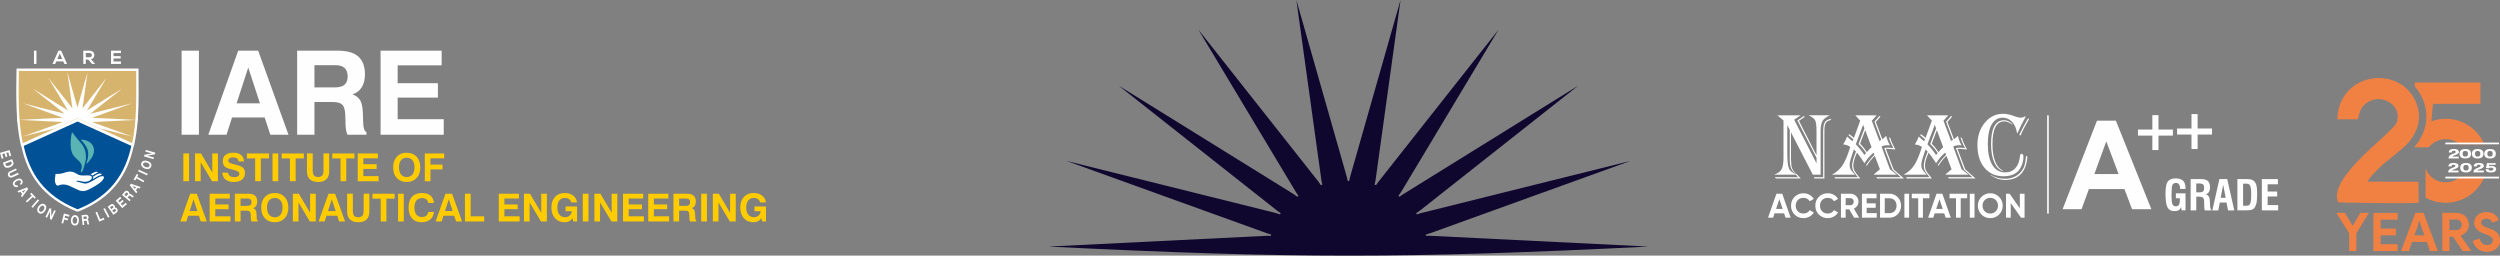 <?xml version="1.0" encoding="UTF-8"?>
<!DOCTYPE svg PUBLIC "-//W3C//DTD SVG 1.1//EN" "http://www.w3.org/Graphics/SVG/1.1/DTD/svg11.dtd">
<!-- Creator: CorelDRAW -->
<svg xmlns="http://www.w3.org/2000/svg" xml:space="preserve" width="84.74mm" height="8.665mm" version="1.1" style="shape-rendering:geometricPrecision; text-rendering:geometricPrecision; image-rendering:optimizeQuality; fill-rule:evenodd; clip-rule:evenodd"
viewBox="0 0 5561.04 568.63"
 xmlns:xlink="http://www.w3.org/1999/xlink"
 xmlns:xodm="http://www.corel.com/coreldraw/odm/2003">
 <rect x="0" y="0" width="5561.04" height="568.63" fill="#808080" stroke="none"/>
 <defs>
  <style type="text/css">
   <![CDATA[
    .str0 {stroke:#FEFEFE;stroke-width:3.61;stroke-miterlimit:22.926}
    .fil11 {fill:none}
    .fil5 {fill:#FEFEFE}
    .fil10 {fill:#FEFEFE}
    .fil4 {fill:#434242}
    .fil2 {fill:#2B2A29}
    .fil13 {fill:#F08143}
    .fil6 {fill:#005196}
    .fil8 {fill:#5AB4B4}
    .fil7 {fill:#D7B46E}
    .fil3 {fill:#FEFEFE;fill-rule:nonzero}
    .fil14 {fill:#FEFEFE;fill-rule:nonzero}
    .fil1 {fill:#FEFEFE;fill-rule:nonzero}
    .fil0 {fill:#FECC00;fill-rule:nonzero}
    .fil12 {fill:#F08143;fill-rule:nonzero}
    .fil9 {fill:#10072F;fill-rule:nonzero}
   ]]>
  </style>
 </defs>
 <g id="Layer_x0020_1">
  <g id="_2618498853328">
   <path class="fil0" d="M407.89 403.13l0 -61.74 12.7 0 0 61.74 -12.7 0zm25.95 0l0 -61.74 13.3 0 25.08 42.41 0 -42.41 12.54 0 0 61.74 -13.12 0 -25.26 -42.42 0 42.42 -12.53 0zm60.8 -19.06l12.54 0c0.47,3.38 1.86,5.88 4.15,7.51 2.29,1.63 5.61,2.45 9.95,2.45 3.67,0 6.47,-0.66 8.34,-1.98 1.88,-1.31 2.81,-3.25 2.81,-5.81 0,-3.75 -5.38,-6.84 -16.14,-9.3l-0.37 -0.09c-0.27,-0.06 -0.72,-0.16 -1.3,-0.29 -5.76,-1.26 -9.86,-2.68 -12.32,-4.25 -2.18,-1.38 -3.83,-3.27 -4.98,-5.64 -1.14,-2.36 -1.72,-5.15 -1.72,-8.37 0,-6.02 2.05,-10.62 6.13,-13.83 4.08,-3.21 9.96,-4.81 17.67,-4.81 7.21,0 12.85,1.71 16.92,5.13 4.06,3.42 6.19,8.23 6.42,14.45l-12.19 0c-0.23,-2.99 -1.38,-5.26 -3.43,-6.84 -2.08,-1.56 -5.01,-2.34 -8.85,-2.34 -3.32,0 -5.89,0.64 -7.68,1.94 -1.8,1.3 -2.71,3.16 -2.71,5.56 0,3.27 3.51,5.72 10.52,7.33 1.9,0.46 3.38,0.8 4.44,1.06 4.51,1.15 7.7,2.03 9.59,2.68 1.88,0.64 3.52,1.36 4.93,2.13 2.52,1.4 4.39,3.25 5.65,5.55 1.26,2.3 1.89,5.07 1.89,8.29 0,6.42 -2.16,11.41 -6.5,14.94 -4.34,3.54 -10.45,5.3 -18.32,5.3 -7.78,0 -13.87,-1.8 -18.29,-5.41 -4.42,-3.6 -6.8,-8.73 -7.13,-15.37zm72.91 19.06l0 -50.75 -18.3 0 0 -10.99 49.21 0 0 10.99 -18.2 0 0 50.75 -12.7 0zm38.65 0l0 -61.74 12.7 0 0 61.74 -12.7 0zm38.74 0l0 -50.75 -18.29 0 0 -10.99 49.2 0 0 10.99 -18.2 0 0 50.75 -12.7 0zm37.88 -61.91l12.8 0 0 38.73c0,4.76 0.94,8.26 2.85,10.45 1.9,2.19 4.92,3.29 9.08,3.29 4.19,0 7.24,-1.09 9.15,-3.27 1.92,-2.19 2.88,-5.68 2.88,-10.47l0 -38.73 12.7 0 0 40.1c0,7.59 -2.11,13.39 -6.35,17.45 -4.24,4.05 -10.33,6.08 -18.29,6.08 -8.03,0 -14.17,-2.01 -18.42,-6.05 -4.27,-4.05 -6.4,-9.88 -6.4,-17.48l0 -40.1zm74.69 61.91l0 -50.75 -18.29 0 0 -10.99 49.2 0 0 10.99 -18.2 0 0 50.75 -12.7 0zm38.23 0l0 -61.74 44.85 0 0 10.73 -32.31 0 0 13.14 29.55 0 0 10.57 -29.55 0 0 15.89 33.83 0 0 11.42 -46.36 0zm149.23 0l0 -61.74 43.11 0 0 10.73 -30.57 0 0 14 26.79 0 0 10.74 -26.79 0 0 26.28 -12.54 0zm-57.44 -30.83c0,6.8 1.5,12.07 4.52,15.83 3.02,3.77 7.24,5.64 12.65,5.64 5.48,0 9.73,-1.88 12.78,-5.64 3.05,-3.76 4.57,-9.03 4.57,-15.83 0,-6.8 -1.52,-12.06 -4.57,-15.83 -3.05,-3.76 -7.3,-5.64 -12.78,-5.64 -5.41,0 -9.63,1.88 -12.65,5.62 -3.02,3.73 -4.52,9.02 -4.52,15.84zm-12.97 0c0,-9.97 2.72,-17.9 8.16,-23.76 5.44,-5.85 12.76,-8.79 21.98,-8.79 9.21,0 16.57,2.93 22.02,8.8 5.47,5.89 8.2,13.78 8.2,23.74 0,9.95 -2.73,17.86 -8.2,23.74 -5.45,5.87 -12.81,8.8 -22.02,8.8 -9.22,0 -16.54,-2.93 -21.98,-8.8 -5.44,-5.88 -8.16,-13.79 -8.16,-23.74zm-444.1 70.97l-8.56 26.28 17.14 0 -8.58 -26.28zm-7.38 -12.36l14.67 0 22.27 61.73 -13.33 0 -4.19 -12.7 -23.93 0 -4.07 12.7 -13.38 0 21.97 -61.73zm43.29 61.73l0 -61.73 44.85 0 0 10.73 -32.31 0 0 13.14 29.55 0 0 10.56 -29.55 0 0 15.89 33.83 0 0 11.42 -46.37 0zm68.77 -34.77l14.94 0c3.25,0 5.64,-0.66 7.15,-1.96 1.54,-1.31 2.29,-3.37 2.29,-6.19 0,-2.68 -0.74,-4.71 -2.22,-6.08 -1.49,-1.38 -3.69,-2.07 -6.64,-2.07l-15.53 0 0 16.31zm-12.71 34.77l0 -61.73 29.97 0c6.74,0 11.72,1.42 14.97,4.3 3.25,2.87 4.87,7.28 4.87,13.2 0,3.76 -0.79,6.91 -2.38,9.42 -1.57,2.51 -3.85,4.23 -6.82,5.15 2.68,0.96 4.58,2.4 5.71,4.36 1.14,1.96 1.78,5.01 1.95,9.14l0.26 7.3c0,0.06 0,0.14 0,0.26 0.09,3.69 0.89,5.93 2.41,6.71l0 1.89 -13.91 0c-0.45,-0.87 -0.79,-1.93 -1.03,-3.2 -0.23,-1.28 -0.37,-2.8 -0.43,-4.55l-0.17 -6.51c-0.14,-3.83 -0.85,-6.41 -2.16,-7.76 -1.3,-1.35 -3.65,-2.01 -7.03,-2.01l-13.48 0 0 24.04 -12.71 0zm71.6 -30.82c0,6.8 1.5,12.07 4.52,15.83 3.02,3.76 7.24,5.64 12.65,5.64 5.48,0 9.73,-1.88 12.78,-5.64 3.05,-3.76 4.57,-9.03 4.57,-15.83 0,-6.8 -1.52,-12.06 -4.57,-15.83 -3.05,-3.76 -7.3,-5.64 -12.78,-5.64 -5.41,0 -9.63,1.88 -12.65,5.62 -3.02,3.73 -4.52,9.02 -4.52,15.84zm-12.97 0c0,-9.97 2.72,-17.9 8.16,-23.76 5.44,-5.85 12.76,-8.79 21.98,-8.79 9.21,0 16.57,2.93 22.02,8.8 5.47,5.89 8.2,13.78 8.2,23.74 0,9.95 -2.73,17.86 -8.2,23.74 -5.45,5.87 -12.8,8.8 -22.02,8.8 -9.22,0 -16.54,-2.93 -21.98,-8.8 -5.44,-5.88 -8.16,-13.79 -8.16,-23.74zm70.41 30.82l0 -61.73 13.3 0 25.09 42.41 0 -42.41 12.53 0 0 61.73 -13.12 0 -25.26 -42.41 0 42.41 -12.54 0zm86.64 -49.37l-8.56 26.28 17.15 0 -8.59 -26.28zm-7.38 -12.36l14.67 0 22.27 61.73 -13.34 0 -4.19 -12.7 -23.93 0 -4.06 12.7 -13.38 0 21.96 -61.73zm41.44 -0.17l12.8 0 0 38.73c0,4.76 0.94,8.26 2.85,10.45 1.9,2.19 4.92,3.29 9.08,3.29 4.19,0 7.24,-1.09 9.15,-3.26 1.92,-2.19 2.88,-5.68 2.88,-10.47l0 -38.73 12.7 0 0 40.1c0,7.59 -2.12,13.39 -6.35,17.44 -4.24,4.05 -10.34,6.08 -18.29,6.08 -8.03,0 -14.17,-2.02 -18.42,-6.06 -4.27,-4.05 -6.4,-9.87 -6.4,-17.47l0 -40.1zm74.69 61.9l0 -50.75 -18.3 0 0 -10.99 49.21 0 0 10.99 -18.2 0 0 50.75 -12.7 0zm38.65 0l0 -61.73 12.7 0 0 61.73 -12.7 0zm79.7 -21.2c-0.47,7.01 -3.18,12.59 -8.11,16.72 -4.93,4.14 -11.37,6.2 -19.3,6.2 -9.14,0 -16.24,-2.85 -21.3,-8.56 -5.09,-5.7 -7.62,-13.7 -7.62,-23.99 0,-10.52 2.59,-18.56 7.76,-24.16 5.17,-5.6 12.6,-8.39 22.3,-8.39 7.87,0 14.1,1.92 18.66,5.77 4.58,3.85 7.08,9.27 7.53,16.3l-12.54 0c-0.52,-3.49 -1.96,-6.16 -4.26,-7.99 -2.32,-1.83 -5.46,-2.75 -9.39,-2.75 -5.58,0 -9.83,1.8 -12.74,5.41 -2.91,3.6 -4.35,8.87 -4.35,15.8 0,6.7 1.44,11.89 4.34,15.54 2.89,3.66 7,5.5 12.34,5.5 3.85,0 7.01,-0.99 9.46,-2.95 2.46,-1.96 4.06,-4.8 4.78,-8.47l12.45 0zm33.14 -28.17l-8.56 26.28 17.14 0 -8.58 -26.28zm-7.38 -12.36l14.67 0 22.27 61.73 -13.33 0 -4.19 -12.7 -23.93 0 -4.07 12.7 -13.37 0 21.96 -61.73zm43.29 61.73l0 -61.73 12.7 0 0 50.31 30.14 0 0 11.42 -42.85 0zm75.23 0l0 -61.73 44.85 0 0 10.73 -32.31 0 0 13.14 29.54 0 0 10.56 -29.54 0 0 15.89 33.83 0 0 11.42 -46.37 0zm56.06 0l0 -61.73 13.3 0 25.09 42.41 0 -42.41 12.54 0 0 61.73 -13.12 0 -25.26 -42.41 0 42.41 -12.54 0zm108.09 -7.3c-2.28,3.1 -4.89,5.38 -7.81,6.84 -2.93,1.45 -6.35,2.18 -10.29,2.18 -8.64,0 -15.63,-3.01 -20.98,-9 -5.35,-5.99 -8.03,-13.87 -8.03,-23.62 0,-9.84 2.67,-17.7 8.01,-23.61 5.34,-5.9 12.45,-8.85 21.33,-8.85 7.74,0 14.06,1.86 18.95,5.56 4.88,3.71 7.8,8.8 8.71,15.3l-12.97 0c-0.79,-3.22 -2.38,-5.66 -4.8,-7.35 -2.41,-1.68 -5.56,-2.52 -9.44,-2.52 -5.16,0 -9.22,1.89 -12.17,5.68 -2.95,3.79 -4.42,9.02 -4.42,15.7 0,6.71 1.53,11.96 4.61,15.77 3.06,3.79 7.28,5.7 12.65,5.7 4.02,0 7.38,-1.19 10.09,-3.56 2.7,-2.36 4.38,-5.61 5.03,-9.75l-13.98 0 0 -10.56 25.57 0 0 33.4 -8.53 0 -1.55 -7.3zm22.69 7.3l0 -61.73 12.7 0 0 61.73 -12.7 0zm25.95 0l0 -61.73 13.29 0 25.09 42.41 0 -42.41 12.54 0 0 61.73 -13.12 0 -25.26 -42.41 0 42.41 -12.53 0zm63.64 0l0 -61.73 44.85 0 0 10.73 -32.31 0 0 13.14 29.55 0 0 10.56 -29.55 0 0 15.89 33.83 0 0 11.42 -46.37 0zm56.06 0l0 -61.73 44.85 0 0 10.73 -32.31 0 0 13.14 29.55 0 0 10.56 -29.55 0 0 15.89 33.84 0 0 11.42 -46.37 0zm68.76 -34.77l14.94 0c3.25,0 5.64,-0.66 7.15,-1.96 1.54,-1.31 2.29,-3.37 2.29,-6.19 0,-2.68 -0.74,-4.71 -2.22,-6.08 -1.49,-1.38 -3.69,-2.07 -6.64,-2.07l-15.53 0 0 16.31zm-12.7 34.77l0 -61.73 29.96 0c6.74,0 11.72,1.42 14.97,4.3 3.25,2.87 4.87,7.28 4.87,13.2 0,3.76 -0.79,6.91 -2.38,9.42 -1.57,2.51 -3.85,4.23 -6.82,5.15 2.68,0.96 4.58,2.4 5.71,4.36 1.13,1.96 1.77,5.01 1.94,9.14l0.26 7.3c0,0.06 0,0.14 0,0.26 0.09,3.69 0.89,5.93 2.41,6.71l0 1.89 -13.91 0c-0.45,-0.87 -0.79,-1.93 -1.03,-3.2 -0.23,-1.28 -0.37,-2.8 -0.43,-4.55l-0.18 -6.51c-0.14,-3.83 -0.85,-6.41 -2.16,-7.76 -1.3,-1.35 -3.65,-2.01 -7.02,-2.01l-13.49 0 0 24.04 -12.7 0zm61.72 0l0 -61.73 12.71 0 0 61.73 -12.71 0zm25.95 0l0 -61.73 13.3 0 25.09 42.41 0 -42.41 12.53 0 0 61.73 -13.12 0 -25.26 -42.41 0 42.41 -12.54 0zm108.09 -7.3c-2.29,3.1 -4.9,5.38 -7.82,6.84 -2.93,1.45 -6.35,2.18 -10.29,2.18 -8.64,0 -15.63,-3.01 -20.97,-9 -5.35,-5.99 -8.03,-13.87 -8.03,-23.62 0,-9.84 2.68,-17.7 8.01,-23.61 5.34,-5.9 12.45,-8.85 21.34,-8.85 7.74,0 14.05,1.86 18.95,5.56 4.88,3.71 7.8,8.8 8.71,15.3l-12.96 0c-0.79,-3.22 -2.38,-5.66 -4.8,-7.35 -2.42,-1.68 -5.57,-2.52 -9.45,-2.52 -5.16,0 -9.21,1.89 -12.16,5.68 -2.95,3.79 -4.42,9.02 -4.42,15.7 0,6.71 1.54,11.96 4.61,15.77 3.06,3.79 7.28,5.7 12.65,5.7 4.02,0 7.38,-1.19 10.09,-3.56 2.71,-2.36 4.38,-5.61 5.03,-9.75l-13.98 0 0 -10.56 25.57 0 0 33.4 -8.52 0 -1.55 -7.3z"/>
   <path class="fil1" d="M403.99 299.73l0 -186.98 38.48 0 0 186.98 -38.48 0zm148.23 -149.53l-25.92 79.58 51.92 0 -26.01 -79.58zm-22.36 -37.45l44.43 0 67.44 186.98 -40.39 0 -12.7 -38.49 -72.47 0 -12.31 38.49 -40.52 0 66.53 -186.98zm169.59 81.66l45.25 0c9.84,0 17.08,-1.99 21.67,-5.94 4.64,-3.99 6.94,-10.23 6.94,-18.77 0,-8.1 -2.25,-14.26 -6.72,-18.42 -4.51,-4.21 -11.18,-6.29 -20.11,-6.29l-47.03 0 0 49.42zm-38.48 105.32l0 -186.98 90.76 0c20.42,0 35.49,4.34 45.33,13.05 9.84,8.71 14.73,22.06 14.73,39.96 0,11.4 -2.38,20.93 -7.19,28.52 -4.77,7.63 -11.65,12.83 -20.67,15.61 8.1,2.9 13.87,7.28 17.29,13.22 3.42,5.94 5.37,15.17 5.89,27.69l0.78 22.1c0,0.18 0,0.43 0,0.78 0.26,11.18 2.69,17.95 7.28,20.33l0 5.72 -42.13 0c-1.34,-2.64 -2.38,-5.85 -3.12,-9.71 -0.7,-3.86 -1.13,-8.45 -1.3,-13.78l-0.52 -19.72c-0.43,-11.62 -2.6,-19.42 -6.54,-23.49 -3.94,-4.07 -11.05,-6.11 -21.28,-6.11l-40.83 0 0 72.82 -38.48 0zm185.63 0l0 -186.98 135.83 0 0 32.51 -97.86 0 0 39.79 89.5 0 0 31.99 -89.5 0 0 48.1 102.45 0 0 34.59 -140.42 0z"/>
   <path class="fil2" d="M300.53 249.45l-0.03 0.77c-0.05,1.4 -0.1,2.8 -0.16,4.18l0.2 -4.95zm-8.41 75.05c-13.02,59.74 -44.48,111.18 -119.59,141.07 -74.35,-30.31 -106.35,-79.49 -119.75,-141l119.75 -54.2 119.59 54.12z"/>
   <path class="fil3" d="M305.81 249.64l-0.03 0.78 -0.08 2.09 0 0.02 -0.09 2.09 -10.55 -0.41 0.09 -2.09 0 0 0.08 -2.07 0.03 -0.78 10.55 0.37zm-8.52 75.99c-6.67,30.59 -18.1,59.11 -37.52,83.88 -19.42,24.75 -46.78,45.65 -85.29,60.98l-3.93 0c-38.08,-15.51 -65.36,-35.94 -84.89,-60.41 -19.52,-24.47 -31.19,-52.87 -38.05,-84.37l-0.91 -4.17 3.9 -1.77 119.75 -54.2 2.17 -0.98 2.18 0.98 119.59 54.13 3.91 1.77 -0.91 4.17zm-45.85 77.34c17.46,-22.25 28.1,-47.86 34.56,-75.42l-113.49 -51.35 -113.63 51.43c6.63,28.34 17.48,53.87 35.04,75.87 18.08,22.66 43.37,41.7 78.64,56.38 35.55,-14.49 60.87,-33.97 78.87,-56.91z"/>
   <path class="fil4" d="M41.92 157.78l260.98 0c0.16,54.19 2.05,110.23 -8.92,160.49l-121.53 -54.95 -121.69 55.03c-10.31,-47.3 -9.76,-101.78 -8.85,-160.56z"/>
   <path class="fil3" d="M41.92 152.49l266.23 0 0.02 5.28c0.01,6.36 0.06,12.8 0.1,19.24 0.33,48.4 0.66,97.54 -9.13,142.35l-1.39 6.38 -5.93 -2.68 -119.37 -53.98 -119.52 54.06 -5.94 2.68 -1.39 -6.37c-5.21,-23.93 -7.68,-49.69 -8.73,-76.91 -1.04,-26.96 -0.67,-55.37 -0.2,-84.86l0.08 -5.2 5.18 0zm255.75 10.57l-250.56 0c-0.42,27.43 -0.68,53.9 0.29,79.12 0.93,24.13 3.01,47.11 7.21,68.64l115.69 -52.32 2.17 -0.98 2.17 0.98 115.53 52.24c8.22,-42.12 7.91,-88.23 7.61,-133.67 -0.03,-4.67 -0.07,-9.34 -0.09,-14z"/>
   <path class="fil5" d="M207.64 262.03l93.5 4.62 -0.01 0.05 -93.14 4.61 -2.32 0 -0.1 0.54 1.84 0.57 86.39 31.17 -71.88 -17.9 -49.51 -22.38 -49.11 22.21 -72.59 18.08 86.38 -31.17 1.84 -0.57 -0.1 -0.54 -1.98 0 -93.36 -4.61 -0.01 -0.06 93.37 -4.61 1.98 0 0.11 -0.54 -1.84 -0.56 -86.4 -31.18 89.87 22.36 2.17 0.67 0.34 -0.48 -1.5 -1.06 -68.41 -53.96 75.28 46.66 1.78 1.25c0.17,-0.12 0.34,-0.24 0.51,-0.35l-0.98 -1.42 -42.16 -70.23 51.62 65.34 1.15 1.67 0.63 -0.2 -0.35 -1.61 -10.85 -78.02 21.72 76.13 0.42 1.89 0.66 0 0.33 -1.61 21.8 -76.41 -10.79 77.73 -0.4 1.9 0.62 0.2 0.98 -1.42 51.8 -65.58 -41.99 69.96 -1.17 1.67c0.17,0.11 0.34,0.24 0.51,0.35l1.5 -1.05 75.55 -46.85 -68.14 53.78 -1.77 1.23 0.34 0.49 1.84 -0.56 90.19 -22.46 -86.07 31.08 -2.16 0.66c0.04,0.18 0.09,0.36 0.1,0.54l1.97 0z"/>
   <g>
    <path class="fil3" d="M300.87 271.93l-93.5 -4.62 0.52 -10.55 93.5 4.62 4.97 6.02 -5.49 4.53zm0.52 -10.55l5.79 0.29 -0.82 5.74 -4.97 -6.02zm-5.5 4.57l0.01 -0.05 10.46 1.5 -0.01 0.05 -4.97 4.53 -5.49 -6.02zm10.46 1.5l-0.62 4.31 -4.35 0.22 4.97 -4.53zm-98.63 -1.41l93.14 -4.61 0.52 10.55 -93.14 4.61 -0.26 0.01 -0.26 -10.56zm0.52 10.55l-0.13 0.01 -0.13 0 0.26 -0.01zm-2.58 -10.56l2.32 0 0 10.57 -2.32 0 -5.18 -6.29 5.18 -4.27zm-5.18 4.27l0.83 -4.27 4.35 0 -5.18 4.27zm-0.1 0.54l0.1 -0.54 10.37 2.02 -0.1 0.54 -6.75 4.04 -3.62 -6.06zm3.62 6.06l-4.52 -1.4 0.91 -4.65 3.62 6.06zm1.84 0.57l-1.84 -0.57 3.14 -10.09 1.84 0.57 0.22 0.08 -3.36 10.01zm3.14 -10.09l0.22 0.08 -0.19 -0.07 -0.03 -0.01zm83.03 41.19l-86.39 -31.17 3.58 -9.94 86.39 31.17 -3.07 10.09 -0.51 -0.16zm-68.81 -28l71.88 17.9 -2.56 10.25 -71.88 -17.9 -0.9 -0.31 3.46 -9.94zm-2.56 10.25l-0.49 -0.12 -0.41 -0.19 0.9 0.31zm-46.06 -32.33l49.51 22.38 -4.36 9.63 -49.51 -22.38 0 -9.63 4.36 0zm-4.36 0l2.18 -0.98 2.18 0.98 -4.36 0zm-49.11 22.21l49.11 -22.21 4.36 9.63 -49.11 22.21 -0.9 0.31 -3.46 -9.94zm4.36 9.63l-0.41 0.19 -0.49 0.12 0.9 -0.31zm-76.05 8.14l72.59 -18.08 2.56 10.25 -72.59 18.08 -3.07 -10.09 0.51 -0.16zm89.45 -21.08l-86.38 31.17 -3.58 -9.94 86.38 -31.17 0.23 -0.08 3.35 10.01zm-3.58 -9.94l0.15 -0.05 0.08 -0.03 -0.23 0.08zm5.2 9.44l-1.84 0.57 -3.12 -10.09 1.84 -0.57 6.75 4.04 -3.62 6.06zm3.62 -6.06l0.91 4.65 -4.53 1.4 3.62 -6.06zm-0.1 -0.54l0.1 0.54 -10.37 2.02 -0.1 -0.54 5.18 -6.29 5.18 4.27zm-5.18 -4.27l4.35 0 0.83 4.27 -5.18 -4.27zm-1.98 0l1.98 0 0 10.57 -1.98 0 -0.26 -0.01 0.26 -10.56zm0 10.57l-0.13 0 -0.13 -0.01 0.26 0.01zm-93.1 -15.17l93.36 4.61 -0.52 10.55 -93.36 -4.61 -4.99 -4.69 5.51 -5.86zm-0.52 10.55l-4.49 -0.22 -0.5 -4.47 4.99 4.69zm5.51 -5.92l0.01 0.06 -10.5 1.17 -0.01 -0.06 4.99 -5.86 5.51 4.69zm-10.5 1.17l-0.62 -5.58 5.61 -0.28 -4.99 5.86zm98.88 0.09l-93.37 4.61 -0.52 -10.55 93.37 -4.61 0.26 -0.01 0.26 10.56zm-0.52 -10.55l0.13 -0.01 0.13 0 -0.26 0.01zm2.24 10.56l-1.98 0 0 -10.57 1.98 0 5.18 6.35 -5.18 4.22zm5.18 -4.22l-0.87 4.22 -4.31 0 5.18 -4.22zm0.11 -0.54l-0.11 0.54 -10.36 -2.13 0.11 -0.54 6.71 -3.99 3.64 6.12zm-3.64 -6.12l4.61 1.4 -0.96 4.72 -3.64 -6.12zm-1.84 -0.56l1.84 0.56 -3.07 10.11 -1.84 -0.56 -0.26 -0.09 3.33 -10.02zm-3.07 10.11l-0.12 -0.04 -0.13 -0.05 0.26 0.09zm-83.07 -41.2l86.4 31.18 -3.58 9.94 -86.4 -31.18 3.06 -10.09 0.52 0.16zm86.8 32.45l-89.87 -22.36 2.55 -10.25 89.87 22.36 0.28 0.08 -2.83 10.17zm2.55 -10.25l0.14 0.03 0.14 0.05 -0.28 -0.08zm-0.66 10.84l-2.17 -0.67 3.11 -10.09 2.17 0.67 2.75 8.11 -5.86 1.98zm5.86 -1.98l-2.21 3.1 -3.65 -1.12 5.86 -1.98zm0.34 -0.48l-0.34 0.48 -8.61 -6.13 0.34 -0.48 7.33 -1.27 1.28 7.4zm-1.28 -7.4l4.37 3.05 -3.09 4.34 -1.28 -7.4zm-1.5 -1.05l1.5 1.05 -6.05 8.66 -1.5 -1.05 -0.25 -0.18 6.3 -8.48zm-6.05 8.66l-0.14 -0.1 -0.1 -0.09 0.25 0.18zm-62.11 -62.45l68.41 53.97 -6.55 8.29 -68.41 -53.97 6.06 -8.64 0.49 0.34zm69.22 55.3l-75.28 -46.66 5.56 -8.98 75.28 46.66 0.25 0.16 -5.81 8.81zm5.56 -8.98l0.13 0.09 0.12 0.08 -0.25 -0.16zm-4.04 10.06l-1.78 -1.25 6.06 -8.65 1.78 1.25 -0.03 8.67 -6.04 -0.02zm6.04 0.02l-3.03 2.09 -3.01 -2.11 6.04 0.02zm-6.84 -1.69l8.69 -6.01 -1.37 7.38 -0.11 0.07 -0.1 0.07 -0.13 0.09 -0.12 0.09 -6.01 -8.69 0.12 -0.09 0.13 -0.09 0.14 -0.1 0.14 -0.1 -1.37 7.38zm8.69 -6.01l3.03 4.38 -4.4 2.99 1.37 -7.38zm-0.98 -1.42l0.98 1.42 -8.69 6.01 -0.98 -1.42 -0.18 -0.29 8.87 -5.72zm-8.69 6.01l-0.08 -0.11 -0.1 -0.18 0.18 0.29zm-33.29 -75.95l42.16 70.23 -9.06 5.43 -42.16 -70.23 8.68 -5.99 0.38 0.56zm42.94 71.33l-51.62 -65.34 8.29 -6.55 51.62 65.34 0.19 0.26 -8.49 6.29zm8.29 -6.55l0.1 0.13 0.09 0.12 -0.19 -0.26zm-7.33 7.95l-1.15 -1.66 8.68 -6.04 1.15 1.66 -2.76 8.06 -5.91 -2.02zm5.91 2.02l-3.7 1.15 -2.21 -3.18 5.91 2.02zm0.63 -0.2l-0.63 0.2 -3.15 -10.08 0.63 -0.2 6.74 3.92 -3.59 6.16zm3.59 -6.16l1.02 4.71 -4.61 1.44 3.59 -6.16zm-0.35 -1.61l0.35 1.61 -10.33 2.23 -0.35 -1.61 -0.07 -0.39 10.39 -1.84zm-10.33 2.23l-0.03 -0.15 -0.03 -0.24 0.07 0.39zm-0.45 -79.87l10.85 78.02 -10.46 1.46 -10.85 -78.02 10.31 -2.18 0.15 0.72zm11.41 78.31l-21.72 -76.13 10.16 -2.9 21.72 76.13 0.08 0.3 -10.24 2.6zm10.16 -2.9l0.05 0.18 0.03 0.12 -0.08 -0.3zm-9.82 4.49l-0.42 -1.89 10.32 -2.3 0.42 1.89 -5.16 6.43 -5.16 -4.13zm5.16 4.13l-4.24 0 -0.92 -4.13 5.16 4.13zm0.66 0l-0.66 0 0 -10.57 0.66 0 5.18 6.34 -5.18 4.23zm5.18 -4.23l-0.86 4.23 -4.32 0 5.18 -4.23zm0.33 -1.61l-0.33 1.61 -10.36 -2.11 0.33 -1.61 0.1 -0.39 10.26 2.51zm-10.36 -2.11l0.03 -0.17 0.07 -0.22 -0.1 0.39zm32.06 -73.91l-21.8 76.41 -10.16 -2.9 21.8 -76.41 10.31 2.18 -0.15 0.72zm-21.1 75.55l10.79 -77.73 10.46 1.46 -10.79 77.73 -0.06 0.36 -10.4 -1.82zm10.46 1.46l-0.03 0.24 -0.03 0.12 0.06 -0.36zm-10.8 0.08l0.4 -1.9 10.34 2.18 -0.4 1.9 -6.76 3.95 -3.58 -6.13zm3.58 6.13l-4.57 -1.44 0.99 -4.69 3.58 6.13zm0.62 0.2l-0.62 -0.2 3.18 -10.08 0.62 0.2 2.75 8.05 -5.93 2.03zm5.93 -2.03l-2.22 3.2 -3.71 -1.17 5.93 -2.03zm0.98 -1.42l-0.98 1.42 -8.68 -6.02 0.98 -1.42 0.19 -0.26 8.49 6.29zm-8.68 -6.02l0.12 -0.18 0.07 -0.09 -0.19 0.26zm60.28 -59.29l-51.8 65.58 -8.29 -6.55 51.8 -65.58 8.68 5.99 -0.38 0.56zm-50.66 63.97l41.99 -69.96 9.06 5.43 -41.99 69.96 -0.2 0.31 -8.86 -5.74zm9.06 5.43l-0.11 0.19 -0.09 0.12 0.2 -0.31zm-10.03 -4.07l1.17 -1.67 8.66 6.05 -1.17 1.67 -7.34 1.32 -1.33 -7.37zm1.33 7.37l-4.36 -3.02 3.04 -4.35 1.33 7.37zm0.49 -8.33l6.05 8.66 -5.92 0.09 -0.17 -0.11 -0.2 -0.14 -0.13 -0.09 -0.12 -0.09 6.01 -8.69 0.12 0.09 0.13 0.09 0.05 0.03 0.09 0.06 -5.92 0.09zm6.05 8.66l-2.93 2.05 -2.99 -1.96 5.92 -0.09zm1.5 -1.05l-1.5 1.05 -6.05 -8.66 1.5 -1.05 0.24 -0.16 5.81 8.82zm-6.05 -8.66l0.09 -0.06 0.16 -0.1 -0.24 0.16zm81.36 -38.03l-75.55 46.85 -5.56 -8.98 75.55 -46.85 6.06 8.64 -0.49 0.34zm-74.2 45.14l68.14 -53.78 6.55 8.29 -68.14 53.78 -0.27 0.2 -6.28 -8.49zm6.55 8.29l-0.11 0.09 -0.16 0.11 0.27 -0.2zm-8.05 -7.26l1.77 -1.23 6.01 8.69 -1.77 1.23 -7.33 -1.31 1.32 -7.38zm-1.32 7.38l-3.06 -4.35 4.38 -3.03 -1.32 7.38zm0.34 0.49l-0.34 -0.49 8.65 -6.08 0.34 0.49 -2.78 8.09 -5.87 -2.01zm5.87 2.01l-3.67 1.12 -2.2 -3.14 5.87 2.01zm1.84 -0.56l-1.84 0.56 -3.1 -10.11 1.84 -0.56 0.27 -0.07 2.83 10.18zm-3.1 -10.11l0.09 -0.03 0.18 -0.05 -0.27 0.07zm93.02 -12.28l-90.19 22.46 -2.56 -10.25 90.19 -22.46 3.07 10.09 -0.51 0.16zm-89.14 20.99l86.07 -31.08 3.58 9.94 -86.07 31.08 -0.26 0.09 -3.33 -10.02zm3.58 9.94l-0.13 0.05 -0.12 0.04 0.26 -0.09zm-5.49 -9.36l2.16 -0.66 3.07 10.11 -2.16 0.66 -6.7 -3.94 3.63 -6.16zm-3.63 6.16l-1.02 -4.75 4.65 -1.41 -3.63 6.16zm5.27 -5.85l0 10.57 -5.27 -4.91 0.04 0.35 0 0.01 0 -0.01 -0.04 -0.16 10.33 -2.22 0.03 0.11 0.05 0.26 0.05 0.28 0.08 0.63 -5.27 -4.91zm0 10.57l-4.92 0 -0.35 -4.91 5.27 4.91zm1.97 0l-1.97 0 0 -10.57 1.97 0 0.26 0.01 -0.26 10.56zm0 -10.57l0.13 0 0.13 0.01 -0.26 -0.01z"/>
   </g>
   <path class="fil6" d="M300.53 249.45l-0.03 0.77c-0.05,1.4 -0.1,2.8 -0.16,4.18l0.2 -4.95zm-8.41 75.05c-13.02,59.74 -44.48,111.18 -119.59,141.07 -74.35,-30.31 -106.35,-79.49 -119.75,-141l119.75 -54.2 119.59 54.12z"/>
   <path class="fil7" d="M41.92 157.78l260.98 0c0.16,54.19 2.05,110.23 -8.92,160.49l-121.53 -54.95 -121.69 55.03c-10.31,-47.3 -9.76,-101.78 -8.85,-160.56z"/>
   <path class="fil5" d="M207.64 262.03l93.5 4.62 -0.01 0.05 -93.14 4.61 -2.32 0 -0.1 0.54 1.84 0.57 86.39 31.17 -71.88 -17.9 -49.51 -22.38 -49.11 22.21 -72.59 18.08 86.38 -31.17 1.84 -0.57 -0.1 -0.54 -1.98 0 -93.36 -4.61 -0.01 -0.06 93.37 -4.61 1.98 0 0.11 -0.54 -1.84 -0.56 -86.4 -31.18 89.87 22.36 2.17 0.67 0.34 -0.48 -1.5 -1.06 -68.41 -53.96 75.28 46.66 1.78 1.25c0.17,-0.12 0.34,-0.24 0.51,-0.35l-0.98 -1.42 -42.16 -70.23 51.62 65.34 1.15 1.67 0.63 -0.2 -0.35 -1.61 -10.85 -78.02 21.72 76.13 0.42 1.89 0.66 0 0.33 -1.61 21.8 -76.41 -10.79 77.73 -0.4 1.9 0.62 0.2 0.98 -1.42 51.8 -65.58 -41.99 69.96 -1.17 1.67c0.17,0.11 0.34,0.24 0.51,0.35l1.5 -1.05 75.55 -46.85 -68.14 53.78 -1.77 1.23 0.34 0.49 1.84 -0.56 90.19 -22.46 -86.07 31.08 -2.16 0.66c0.04,0.18 0.09,0.36 0.1,0.54l1.97 0z"/>
   <path class="fil1" d="M-0 339.97l21.19 -6.07 3.66 12.76 -3.82 1.09 -2.54 -8.88 -4.38 1.25 2.35 8.19 -3.9 1.12 -2.35 -8.19 -5.18 1.49 2.68 9.34 -3.91 1.12 -3.79 -13.23zm6.37 21.96l20.57 -7.89 2.74 7.14c0.43,1.13 0.54,2.24 0.31,3.35 -0.23,1.1 -0.72,2.12 -1.46,3.08 -0.75,0.95 -1.69,1.82 -2.82,2.59 -1.12,0.77 -2.35,1.4 -3.69,1.92 -1.31,0.51 -2.64,0.85 -3.98,1.02 -1.35,0.18 -2.62,0.16 -3.81,-0.05 -1.19,-0.21 -2.23,-0.66 -3.14,-1.32 -0.91,-0.67 -1.58,-1.56 -2.01,-2.68l-2.74 -7.15zm5.14 2.06l1.21 3.14c0.3,0.78 0.87,1.34 1.71,1.67 0.83,0.33 1.81,0.44 2.93,0.35 1.11,-0.1 2.23,-0.37 3.38,-0.81 1.17,-0.45 2.22,-1.01 3.12,-1.69 0.91,-0.68 1.56,-1.42 1.97,-2.22 0.41,-0.81 0.46,-1.6 0.16,-2.39l-1.21 -3.15 -13.27 5.1zm11.14 16.91l12.99 -6.06 1.59 3.41 -13.54 6.31c-1.06,0.49 -1.74,1.17 -2.05,2.03 -0.31,0.87 -0.28,1.71 0.1,2.53 0.39,0.83 1.01,1.4 1.88,1.72 0.87,0.32 1.83,0.24 2.89,-0.26l13.53 -6.31 1.69 3.64 -12.98 6.05c-1.62,0.75 -3.16,1.1 -4.61,1.03 -1.45,-0.07 -2.7,-0.47 -3.75,-1.21 -1.05,-0.73 -1.84,-1.66 -2.37,-2.8 -0.38,-0.81 -0.59,-1.69 -0.64,-2.62 -0.04,-0.94 0.12,-1.87 0.48,-2.8 0.35,-0.93 0.94,-1.79 1.74,-2.61 0.8,-0.81 1.82,-1.5 3.04,-2.07zm12.81 18.53c1.17,-0.68 2.4,-1.22 3.68,-1.64 1.29,-0.42 2.58,-0.63 3.87,-0.63 1.28,-0.01 2.49,0.29 3.62,0.89 1.13,0.61 2.08,1.57 2.85,2.91 0.16,0.28 0.27,0.49 0.33,0.64 0.39,0.8 0.61,1.67 0.65,2.6 0.05,0.94 -0.09,1.86 -0.39,2.78 -0.3,0.93 -0.78,1.79 -1.43,2.61 -0.65,0.81 -1.45,1.49 -2.4,2.04l-1.84 -3.18c0.99,-0.75 1.69,-1.61 2.09,-2.58 0.4,-0.96 0.3,-1.98 -0.31,-3.04 -0.52,-0.87 -1.27,-1.42 -2.24,-1.67 -0.97,-0.26 -2.05,-0.24 -3.23,0.05 -1.19,0.28 -2.34,0.75 -3.48,1.41 -1.12,0.68 -2.09,1.46 -2.9,2.34 -0.81,0.89 -1.36,1.8 -1.62,2.76 -0.27,0.95 -0.17,1.83 0.3,2.65 0.37,0.64 0.85,1.12 1.44,1.44 0.6,0.33 1.24,0.5 1.95,0.51 0.71,0.01 1.42,-0.12 2.12,-0.41l1.92 3.32c-0.79,0.39 -1.66,0.67 -2.61,0.83 -0.94,0.17 -1.92,0.16 -2.92,-0.01 -1,-0.17 -1.98,-0.57 -2.9,-1.21 -0.93,-0.64 -1.73,-1.54 -2.4,-2.71 -0.75,-1.3 -1.09,-2.59 -1.01,-3.85 0.08,-1.26 0.46,-2.45 1.14,-3.56 0.68,-1.12 1.53,-2.1 2.53,-2.99 1,-0.88 2.07,-1.64 3.19,-2.29zm3.27 25.68l21.33 -8.31 2.72 3.61 -13.74 18.39 -2.45 -3.25 2.75 -3.85 -3.86 -5.12 -4.31 1.77 -2.44 -3.24zm10.47 0.14l2.58 3.43 5.14 -6.59 -7.72 3.16zm8.19 22.44l13.22 -12.32 -3.72 -3.98 2.91 -2.71 9.86 10.57 -2.91 2.71 -3.57 -3.83 -13.22 12.32 -2.57 -2.76zm12.44 12.13l14.46 -16.64 2.89 2.51 -14.46 16.64 -2.89 -2.51zm15.89 -0.95c1.08,-1.36 2.33,-2.59 3.77,-3.66 1.44,-1.08 3.05,-1.73 4.83,-1.96 1.78,-0.23 3.56,0.28 5.34,1.52 1.21,0.85 2.11,1.99 2.7,3.44 0.58,1.44 0.71,3.14 0.37,5.07 -0.34,1.94 -1.23,4 -2.68,6.21 -0.9,1.28 -1.86,2.37 -2.91,3.28 -1.04,0.92 -2.15,1.61 -3.33,2.07 -1.19,0.47 -2.41,0.63 -3.68,0.49 -1.26,-0.14 -2.53,-0.66 -3.79,-1.54 -0.95,-0.67 -1.74,-1.5 -2.37,-2.49 -0.62,-0.99 -1.02,-2.13 -1.17,-3.41 -0.15,-1.28 0.01,-2.69 0.47,-4.21 0.46,-1.53 1.27,-3.12 2.45,-4.8zm11.08 -0.92c-0.79,-0.52 -1.68,-0.68 -2.68,-0.48 -1,0.2 -1.99,0.67 -3,1.42 -0.98,0.75 -1.86,1.64 -2.62,2.68 -0.71,1.06 -1.22,2.15 -1.53,3.26 -0.31,1.12 -0.34,2.18 -0.09,3.17 0.24,0.99 0.85,1.82 1.78,2.47 0.68,0.49 1.39,0.75 2.13,0.79 0.73,0.05 1.44,-0.08 2.15,-0.38 0.7,-0.31 1.38,-0.75 2.03,-1.33 0.64,-0.58 1.23,-1.24 1.76,-1.99 0.58,-0.83 1.04,-1.7 1.39,-2.6 0.35,-0.89 0.54,-1.78 0.6,-2.66 0.05,-0.89 -0.07,-1.7 -0.39,-2.46 -0.31,-0.76 -0.83,-1.39 -1.54,-1.89zm4.36 24.72l9.31 -19.97 3.46 1.61 0.35 16.64 6.31 -13.53 3.41 1.59 -9.32 19.98 -3.41 -1.59 -0.24 -16.85 -6.41 13.75 -3.46 -1.62zm35.62 13.65l5.34 -21.38 12.42 3.09 -1.02 4.09 -8.71 -2.17 -1.1 4.42 7.8 1.94 -0.97 3.92 -7.8 -1.95 -2.23 8.97 -3.71 -0.93zm20.95 -7c0.2,-1.73 0.61,-3.43 1.26,-5.1 0.65,-1.69 1.67,-3.08 3.06,-4.23 1.38,-1.14 3.16,-1.65 5.33,-1.54 1.48,0.08 2.85,0.57 4.11,1.49 1.27,0.91 2.27,2.28 3.01,4.1 0.74,1.82 1.08,4.05 1.02,6.69 -0.08,1.56 -0.32,3 -0.72,4.32 -0.41,1.33 -0.98,2.5 -1.74,3.52 -0.76,1.02 -1.71,1.81 -2.86,2.36 -1.15,0.55 -2.49,0.78 -4.03,0.7 -1.16,-0.06 -2.26,-0.35 -3.33,-0.86 -1.06,-0.51 -1.99,-1.26 -2.8,-2.28 -0.8,-1 -1.42,-2.28 -1.84,-3.82 -0.41,-1.54 -0.57,-3.33 -0.47,-5.37zm8.91 -6.65c-0.94,-0.02 -1.78,0.32 -2.53,1.02 -0.75,0.7 -1.35,1.63 -1.79,2.79 -0.44,1.15 -0.71,2.38 -0.8,3.67 -0.05,1.27 0.1,2.47 0.43,3.58 0.33,1.12 0.86,2.03 1.61,2.74 0.73,0.71 1.68,1.1 2.82,1.15 0.84,0.04 1.58,-0.1 2.22,-0.45 0.65,-0.35 1.19,-0.84 1.63,-1.47 0.44,-0.64 0.77,-1.37 1.02,-2.21 0.24,-0.83 0.39,-1.7 0.43,-2.61 0.06,-1.02 -0.01,-1.99 -0.19,-2.94 -0.18,-0.94 -0.49,-1.8 -0.9,-2.58 -0.42,-0.78 -0.96,-1.41 -1.63,-1.88 -0.67,-0.49 -1.44,-0.75 -2.3,-0.79zm17.1 17.9l-2.3 -21.92 10.18 -1.07c0.7,-0.07 1.35,0.01 1.98,0.26 0.62,0.24 1.16,0.61 1.64,1.09 0.47,0.49 0.86,1.06 1.15,1.73 0.3,0.67 0.49,1.38 0.56,2.15 0.11,1.07 -0.02,2.11 -0.4,3.15 -0.38,1.04 -1.01,1.94 -1.89,2.72 0.28,0.06 0.57,0.2 0.89,0.41 0.31,0.22 0.6,0.52 0.85,0.91 0.25,0.38 0.4,0.82 0.45,1.33l0.73 4.89c0.05,0.46 0.18,0.85 0.38,1.17 0.2,0.31 0.37,0.47 0.51,0.45l0.12 1.17 -3.99 0.42c-0.56,-1.23 -0.96,-2.72 -1.22,-4.48 -0.01,-0.43 -0.05,-1.04 -0.12,-1.82 -0.07,-0.63 -0.18,-1.1 -0.32,-1.41 -0.14,-0.3 -0.41,-0.51 -0.81,-0.62 -0.38,-0.1 -0.98,-0.12 -1.76,-0.03l-3.75 0.39 0.92 8.71 -3.81 0.4zm2.46 -13.15l4.86 -0.51c0.77,-0.08 1.33,-0.43 1.71,-1.05 0.37,-0.62 0.52,-1.3 0.45,-2.02 -0.08,-0.71 -0.36,-1.3 -0.86,-1.77 -0.49,-0.47 -1.14,-0.66 -1.94,-0.58l-4.79 0.51 0.56 5.42zm34.54 5.48l-8.26 -20.44 3.54 -1.43 6.74 16.67 8.12 -3.28 1.52 3.77 -11.67 4.71zm19.5 -8.78l-10.35 -19.46 3.37 -1.8 10.35 19.46 -3.37 1.79zm11.89 -6.31l-12.64 -18.05 6.83 -4.78c0.98,-0.68 1.99,-1.02 3.03,-1.04 1.04,-0.01 2.03,0.25 2.94,0.79 0.91,0.54 1.67,1.26 2.3,2.15 0.49,0.69 0.83,1.43 1.03,2.23 0.2,0.79 0.24,1.56 0.09,2.29 0.98,0.1 1.9,0.43 2.75,0.96 0.84,0.52 1.56,1.21 2.16,2.07 0.6,0.87 0.98,1.82 1.13,2.87 0.14,1.05 -0.01,2.07 -0.47,3.08 -0.45,1 -1.22,1.9 -2.32,2.66l-6.83 4.78zm0.74 -5.18l4.09 -2.87c0.6,-0.42 0.91,-0.97 0.94,-1.66 0.03,-0.68 -0.18,-1.33 -0.62,-1.96 -0.41,-0.6 -0.94,-0.99 -1.57,-1.18 -0.63,-0.19 -1.25,-0.07 -1.86,0.37l-4.09 2.86 3.1 4.44zm-5.3 -7.57l3.69 -2.59c0.58,-0.41 0.88,-0.92 0.92,-1.55 0.04,-0.63 -0.14,-1.23 -0.54,-1.8 -0.4,-0.57 -0.9,-0.94 -1.49,-1.11 -0.6,-0.16 -1.18,-0.05 -1.75,0.36l-3.7 2.59 2.87 4.1zm24.35 -1.99l-14.46 -16.63 10.02 -8.71 2.61 3 -6.98 6.06 2.99 3.43 6.43 -5.59 2.66 3.07 -6.43 5.59 3.54 4.07 7.34 -6.39 2.66 3.07 -10.38 9.02zm16.36 -15.38l-16.89 -14.16 6.58 -7.85c0.45,-0.54 0.98,-0.93 1.59,-1.18 0.62,-0.26 1.27,-0.38 1.94,-0.36 0.68,0.03 1.35,0.16 2.03,0.44 0.68,0.28 1.31,0.66 1.9,1.15 0.82,0.69 1.45,1.54 1.9,2.54 0.45,1.01 0.62,2.09 0.53,3.27 0.24,-0.15 0.55,-0.26 0.93,-0.31 0.37,-0.07 0.79,-0.04 1.23,0.06 0.45,0.1 0.86,0.31 1.25,0.64l3.92 3.01c0.35,0.3 0.72,0.5 1.08,0.58 0.37,0.09 0.6,0.07 0.69,-0.03l0.9 0.75 -2.58 3.07c-1.25,-0.49 -2.59,-1.28 -3.98,-2.37 -0.31,-0.31 -0.77,-0.72 -1.36,-1.22 -0.49,-0.41 -0.89,-0.67 -1.21,-0.79 -0.31,-0.12 -0.66,-0.09 -1,0.11 -0.35,0.19 -0.79,0.59 -1.3,1.19l-2.41 2.89 6.71 5.63 -2.46 2.93zm-7.37 -11.18l3.14 -3.73c0.5,-0.59 0.66,-1.23 0.51,-1.95 -0.16,-0.7 -0.52,-1.29 -1.08,-1.77 -0.55,-0.46 -1.15,-0.68 -1.84,-0.67 -0.68,0.01 -1.27,0.31 -1.78,0.93l-3.1 3.69 4.17 3.5zm22.19 -6.48l-14.5 -17.73 2.59 -3.7 21.73 7.39 -2.33 3.33 -4.51 -1.42 -3.67 5.24 3.02 3.56 -2.34 3.33zm-3.1 -10l2.47 -3.52 -7.86 -2.86 5.39 6.39zm19.16 -14.59l-15.8 -8.76 -2.64 4.76 -3.47 -1.92 7 -12.64 3.48 1.92 -2.54 4.58 15.8 8.76 -1.82 3.29zm7.97 -15.28l-19.98 -9.32 1.61 -3.46 19.98 9.31 -1.61 3.47zm-5.09 -15.23c-1.59,-0.68 -3.1,-1.58 -4.51,-2.7 -1.42,-1.11 -2.46,-2.49 -3.14,-4.15 -0.69,-1.66 -0.66,-3.5 0.09,-5.55 0.51,-1.39 1.38,-2.56 2.62,-3.5 1.25,-0.94 2.85,-1.5 4.81,-1.67 1.95,-0.17 4.18,0.16 6.68,0.98 1.47,0.53 2.78,1.18 3.93,1.95 1.15,0.77 2.1,1.67 2.86,2.69 0.76,1.03 1.23,2.17 1.42,3.43 0.19,1.26 0.02,2.61 -0.51,4.06 -0.4,1.09 -1,2.07 -1.8,2.93 -0.79,0.87 -1.79,1.54 -2.99,2.01 -1.2,0.48 -2.6,0.69 -4.19,0.64 -1.59,-0.05 -3.35,-0.43 -5.27,-1.12zm-3.75 -10.47c-0.3,0.9 -0.22,1.8 0.23,2.72 0.45,0.91 1.16,1.75 2.15,2.52 0.97,0.76 2.07,1.38 3.27,1.84 1.2,0.41 2.38,0.62 3.54,0.64 1.16,0.01 2.19,-0.24 3.08,-0.73 0.89,-0.5 1.54,-1.29 1.93,-2.36 0.28,-0.79 0.36,-1.55 0.21,-2.26 -0.14,-0.72 -0.45,-1.38 -0.93,-1.99 -0.49,-0.6 -1.09,-1.14 -1.82,-1.62 -0.72,-0.47 -1.52,-0.87 -2.38,-1.17 -0.95,-0.35 -1.91,-0.58 -2.87,-0.68 -0.95,-0.1 -1.86,-0.06 -2.72,0.11 -0.87,0.18 -1.63,0.51 -2.28,1.01 -0.66,0.5 -1.13,1.16 -1.42,1.97zm23.18 -10.51l-21.18 -6.08 1.05 -3.67 16.38 -2.94 -14.35 -4.12 1.04 -3.61 21.18 6.07 -1.04 3.62 -16.6 2.88 14.58 4.18 -1.06 3.67z"/>
   <path class="fil5" d="M123.33 387.11c0.06,5.4 -1.8,10.59 -1.14,16.05 0.44,3.65 2.78,10.58 6.67,9.71 2.1,-0.47 4.08,-1.49 6.56,-2 7.49,-1.56 14.32,0.33 21.01,3.38 24.09,10.95 25.57,16.49 49.15,2.99 8.33,-4.76 18.98,-10.49 24.06,-18.48 5.05,-7.94 -2.53,-8.92 -11.84,-3.62 -6.81,3.88 -14.29,8.98 -22.01,11.97 -5.52,2.13 -9.03,1.19 -14.33,-0.44 -2.33,-0.72 -11.72,-3.03 -12.88,-3.89 6.75,-3.33 19.81,6.02 31.15,-1.34 4.59,-2.99 6.97,-8.04 1.66,-10.56 -2.83,-1.35 -13.12,-0.28 -17.44,-0.5 -7.73,-0.37 -8.86,-1.17 -14.31,-4.47 -11.63,-7.05 -19.64,-3.79 -29.69,-0.72 -8.04,2.46 -12.04,1.12 -16.62,1.92zm78.22 0.67c1.39,1.16 0.83,-0.3 4.03,2.55 2.74,-0.81 6.79,-5.11 12.38,-6.29 -2.45,-5.72 -14.07,2.4 -16.41,3.74zm5.62 5c0.6,4.02 0.24,2.93 -1.29,5.81 2.24,-0.72 10.39,-6.36 14.54,-8.03 1.5,-0.6 4.74,-1.25 5.69,-1.81 -0.2,-2.25 -1.66,-2.87 -4.04,-2.71 -6.77,0.47 -11.39,5.62 -14.89,6.74z"/>
   <path class="fil8" d="M180 383.27c-2.13,-5.62 6.92,-10.8 -2.19,-22.8 -2.96,-3.9 -9.54,-7.71 -14.79,-15.26 -4.33,-6.22 -5.83,-15.49 -5.98,-24.14 -0.09,-5.53 1.03,-23.44 3.46,-27.08l6.93 9.15c2.49,3.18 4.72,5.87 7.47,9.03 5.22,6 10.37,11.94 13.12,19.47 5.77,15.84 2.6,27.37 -1.63,41.57 -0.59,2.01 -1.39,3.89 -2.24,5.78 -0.87,1.94 -1.61,4.32 -4.15,4.29zm11.72 -18.54c1.35,-5.16 3.1,-8.67 4,-14.7 1.77,-11.83 -0.58,-19.92 -7.45,-29.24 -1.24,-1.69 -2.8,-3.92 -4.06,-5.24 -0.89,-0.93 -4.01,-3.92 -4.59,-4.93 23.92,-0.15 37.64,19.22 24.14,40.58 -1.92,3.03 -8.97,12.06 -12.04,13.54z"/>
   <polygon class="fil1" points="75.56,142.18 81.06,142.18 81.06,112.72 75.56,112.72 "/>
   <path class="fil1" d="M143.15 142.18l6.05 0 -13.19 -29.45 -6.05 0 -13.2 29.45 6.01 0 2.52 -5.55 15.38 0 2.48 5.55zm-4.71 -10.72l-10.93 0 5.46 -12.55 5.47 12.55z"/>
   <path class="fil1" d="M211.3 141.8l-8.91 -10.04c5.59,-1.13 7.44,-5.21 7.44,-9.26 0,-5.11 -3.66,-9.73 -10.59,-9.77 -4.67,0.05 -9.33,0 -13.99,0l0 29.45 5.55 0 0 -9.83 5.34 0 8.56 9.83 6.6 0 0 -0.38zm-12.06 -23.9c3.49,0 5.05,2.36 5.05,4.72 0,2.37 -1.52,4.73 -5.05,4.73l-8.45 0 0 -9.45 8.45 0z"/>
   <path class="fil1" d="M269.02 136.72l-16.51 0 0 -6.64 15.93 0 0 -5.17 -15.93 0 0 -6.81 16.51 0 0 -5.37 -22.02 0c0,9.82 0,19.66 0,29.45l22.02 0 0 -5.46z"/>
  </g>
  <path class="fil9" d="M3182.16 524.54l482.37 23.82 -0.03 0.24c-539.48,26.74 -789.97,26.66 -1329.36,0.01l-0.02 -0.3 481.71 -23.78 10.21 0 0.58 -2.8 -9.49 -2.89 -445.75 -160.85 463.67 115.34 11.19 3.48 1.76 -2.47 -7.74 -5.45 -352.98 -278.43 388.38 240.74 9.17 6.43c0.88,-0.6 1.76,-1.21 2.62,-1.81l-5.07 -7.34 -217.55 -362.3 266.32 337.1 5.98 8.58 3.22 -1.03 -1.8 -8.28 -55.94 -402.54 112.03 392.78 2.15 9.76 3.41 0 1.73 -8.29 112.47 -394.25 -55.66 401.07 -2.08 9.78 3.21 1.01 5.09 -7.31 267.24 -338.36 -216.62 360.98 -6.02 8.62c0.88,0.6 1.77,1.23 2.64,1.8l7.75 -5.41 389.8 -241.72 -351.57 277.46 -9.15 6.35 1.77 2.49 9.49 -2.89 465.33 -115.87 -444.05 160.35 -11.15 3.4c0.21,0.93 0.47,1.84 0.57,2.8l10.15 0z"/>
  <path class="fil1" d="M4070.06 256.48c-7.8,4.04 -12.85,7.75 -15.13,11.12 -3.41,5.23 -5.13,13.09 -5.13,23.59l0 6.7 0 90.62 -17.37 0 -48.54 -94.24 0 55.87 0 4.63 1.12 14.81c1.36,6.84 4.49,11.93 9.37,15.23l0.81 0.7c-9.37,-3.16 -14.04,-13.27 -14.04,-30.36l0 -9.65 0 -56.29 -5.48 -10.81 0 59.28c0,18.81 1.23,31.09 3.69,36.92 2.45,5.86 8.21,10.11 17.27,12.77l8.95 9.55 -55.7 0 -1.65 -2.74 51.49 0 -5.34 -5.68 -47.91 0c8.39,-3.02 13.93,-7.05 16.67,-12.15 2.74,-5.05 4.11,-13.79 4.11,-26.11l0 -82.33 -13.69 -11.44 52.01 0 -14.6 9.79 49.76 97.14 0 -12.36 -42.68 -83.14 14.39 -9.79 1.96 1.96 -12.74 8.64 39.06 76.79 0 -48.04 0 -5.44c0,-11.97 -0.98,-19.94 -2.91,-23.97 -1.96,-4 -6.77,-7.86 -14.46,-11.58l46.68 0zm3.61 7.61l-1.86 3.09c-5.3,1.23 -8.88,3.54 -10.74,6.84 -1.9,3.34 -2.85,8.95 -2.85,16.85l0 106.06 -22.07 0 -1.34 -2.74 20.67 0 0 -102.27c0,-9.69 1.27,-16.43 3.75,-20.25 2.49,-3.83 7.3,-6.35 14.42,-7.58zm100.76 -7.61l-10.7 12.14 16.88 44.92 4.11 -2.28 -15.23 -40.58 10.91 -12.56 2.67 1.12 -10.39 12.07 14.38 38.39c0.85,-0.6 1.33,-0.98 1.44,-1.12l3.4 -2.87c2.07,-1.65 3.37,-2.81 3.9,-3.51 1.79,7.83 4.53,14.81 8.25,20.99 -2,-0.1 -3.44,-0.18 -4.32,-0.18 -6.53,0 -11.3,1.02 -14.29,3.06l18.6 50.5 15.4 11.94 -51.9 0 14.17 -11.94 -11.41 -30.04c-7.54,7.62 -13.33,14.85 -17.37,21.73l-2.38 -0.63c4.07,-6.71 10.07,-14.21 18.11,-22.54l0.81 -1.02 -1.93 -4.53c-8.18,6.81 -14.92,14.67 -20.25,23.66l-1.86 -2.99c-3.58,-5.68 -8.14,-12.18 -13.69,-19.44l-1.02 -1.23c-5.44,11.72 -8.14,21.27 -8.14,28.61 0,4.32 0.74,7.97 2.25,10.95 1.47,2.99 5.09,7.97 10.81,14.96 0.45,0.63 1.23,1.57 2.28,2.87l-55.52 0 -2.07 -2.74 52.36 0 -1.78 -2.18c-4.53,-5.47 -7.51,-9.75 -8.95,-12.81 -1.4,-3.05 -2.11,-6.63 -2.11,-10.74 0,-6.98 2.88,-17.41 8.6,-31.27l-4.49 -4.74c-0.91,2.17 -2.03,5.4 -3.41,9.65l-3.41 10.49c-1.86,5.61 -2.77,10.28 -2.77,14 0,3.83 0.67,7.02 1.96,9.55 1.3,2.57 4.04,6 8.22,10.39 0.42,0.42 1.02,1.09 1.86,1.97l-51.41 0c9.79,-5.09 17.58,-11.9 23.3,-20.46 5.72,-8.56 11.37,-21.79 16.98,-39.7l0.42 -1.44c-3.62,-3.09 -8.88,-4.99 -15.72,-5.68 3.76,-5.62 6.67,-11.48 8.74,-17.59 0.94,0.91 1.54,1.44 1.75,1.65l4.63 4.31c1.55,1.51 3.44,3.06 5.65,4.63l1.82 -4.53 -1.23 -1.02c-3.41,-3.02 -6.28,-5.44 -8.63,-7.3l-0.91 -0.73 1.65 -2.25c3.62,2.39 7.12,5.16 10.49,8.32l13.96 -38.5 -10.91 -11.75 47.41 0zm-25.41 33.06l-11.3 29.87c0.63,0.67 0.95,1.09 1.02,1.23l4.25 4.74c2.25,2.45 5.13,6.28 8.64,11.51l1.02 1.54c2.95,-3.72 6.46,-7.37 10.49,-11.02l-14.11 -37.87zm-4.59 -11.93l-16.35 43.24c5.19,5.34 9.69,10.63 13.47,15.83l4.71 6.6c0.07,0.07 0.42,0.49 1.05,1.33 0.6,-0.63 0.95,-1.02 1.02,-1.15l1.44 -1.72c0.21,-0.28 0.59,-0.74 1.12,-1.33 -4.81,-7.41 -10.39,-14.11 -16.74,-20.08l13.16 -34.77 -2.87 -7.93zm60.43 29.55c1.51,6.18 5.3,14.63 11.3,25.41 -1.48,-0.21 -2.36,-0.31 -2.57,-0.31l-8.31 -0.7c-3.75,-0.35 -6.53,-0.52 -8.22,-0.52 -0.28,0 -0.98,0.03 -2.07,0.1l17.16 45.59 22.95 20.21 -59.55 0 -1.93 -2.74 54.57 0 -18.49 -16.35 -18.32 -48.47c2.35,-0.6 5.02,-0.87 8.04,-0.87 3.68,0 7.82,0.28 12.35,0.87l-1.26 -2.24c-4.39,-8.1 -7.34,-15.41 -8.85,-21.93l3.2 1.96zm128.93 -50.68l-10.7 12.14 16.89 44.92 4.1 -2.28 -15.23 -40.58 10.92 -12.56 2.66 1.12 -10.39 12.07 14.39 38.39c0.84,-0.6 1.33,-0.98 1.44,-1.12l3.41 -2.87c2.07,-1.65 3.37,-2.81 3.89,-3.51 1.79,7.83 4.53,14.81 8.25,20.99 -2,-0.1 -3.44,-0.18 -4.32,-0.18 -6.52,0 -11.3,1.02 -14.28,3.06l18.6 50.5 15.41 11.94 -51.91 0 14.18 -11.94 -11.41 -30.04c-7.55,7.62 -13.33,14.85 -17.37,21.73l-2.39 -0.63c4.07,-6.71 10.07,-14.21 18.11,-22.54l0.81 -1.02 -1.93 -4.53c-8.18,6.81 -14.91,14.67 -20.25,23.66l-1.86 -2.99c-3.58,-5.68 -8.14,-12.18 -13.68,-19.44l-1.02 -1.23c-5.43,11.72 -8.14,21.27 -8.14,28.61 0,4.32 0.73,7.97 2.24,10.95 1.48,2.99 5.09,7.97 10.81,14.96 0.46,0.63 1.23,1.57 2.28,2.87l-55.52 0 -2.07 -2.74 52.36 0 -1.79 -2.18c-4.53,-5.47 -7.51,-9.75 -8.94,-12.81 -1.4,-3.05 -2.11,-6.63 -2.11,-10.74 0,-6.98 2.87,-17.41 8.6,-31.27l-4.5 -4.74c-0.91,2.17 -2.03,5.4 -3.4,9.65l-3.41 10.49c-1.86,5.61 -2.78,10.28 -2.78,14 0,3.83 0.67,7.02 1.97,9.55 1.3,2.57 4.04,6 8.21,10.39 0.42,0.42 1.02,1.09 1.86,1.97l-51.42 0c9.79,-5.09 17.58,-11.9 23.3,-20.46 5.72,-8.56 11.37,-21.79 16.98,-39.7l0.43 -1.44c-3.62,-3.09 -8.88,-4.99 -15.72,-5.68 3.75,-5.62 6.67,-11.48 8.73,-17.59 0.95,0.91 1.55,1.44 1.76,1.65l4.63 4.31c1.54,1.51 3.44,3.06 5.65,4.63l1.82 -4.53 -1.23 -1.02c-3.41,-3.02 -6.29,-5.44 -8.64,-7.3l-0.91 -0.73 1.65 -2.25c3.62,2.39 7.13,5.16 10.49,8.32l13.97 -38.5 -10.91 -11.75 47.41 0zm-25.4 33.06l-11.3 29.87c0.63,0.67 0.94,1.09 1.02,1.23l4.25 4.74c2.24,2.45 5.13,6.28 8.63,11.51l1.02 1.54c2.95,-3.72 6.46,-7.37 10.49,-11.02l-14.11 -37.87zm-4.6 -11.93l-16.35 43.24c5.2,5.34 9.69,10.63 13.48,15.83l4.7 6.6c0.07,0.07 0.42,0.49 1.06,1.33 0.6,-0.63 0.94,-1.02 1.02,-1.15l1.44 -1.72c0.21,-0.28 0.6,-0.74 1.12,-1.33 -4.81,-7.41 -10.39,-14.11 -16.74,-20.08l13.16 -34.77 -2.88 -7.93zm60.43 29.55c1.51,6.18 5.3,14.63 11.3,25.41 -1.48,-0.21 -2.35,-0.31 -2.56,-0.31l-8.32 -0.7c-3.75,-0.35 -6.52,-0.52 -8.21,-0.52 -0.28,0 -0.98,0.03 -2.07,0.1l17.16 45.59 22.96 20.21 -59.55 0 -1.93 -2.74 54.57 0 -18.49 -16.35 -18.32 -48.47c2.35,-0.6 5.01,-0.87 8.03,-0.87 3.69,0 7.83,0.28 12.36,0.87l-1.27 -2.24c-4.38,-8.1 -7.34,-15.41 -8.85,-21.93l3.2 1.96zm141.78 -47.49l-1.12 1.97c-6.18,10.77 -11.51,21.54 -16.04,32.32l-0.91 2.39 -1.33 -0.73c-1.61,-10.39 -5.26,-18.64 -11.06,-24.75 -5.76,-6.07 -12.74,-9.12 -20.91,-9.12 -8.74,0 -16.01,3.79 -21.87,11.41 -7.33,9.44 -11.02,25.48 -11.02,48.08 0,19.44 3.37,34.67 10.15,45.69 6.77,11.02 16.18,16.52 28.21,16.52 9.62,0 17.31,-3.19 23.03,-9.58 5.76,-6.39 9.15,-15.51 10.28,-27.37 0.25,-2.87 1.44,-4.32 3.48,-4.32 2.7,0 4.04,2.21 4.04,6.67 0,6.63 -1.51,13.51 -4.53,20.64 -6.39,15.05 -19.55,22.6 -39.55,22.6 -17.83,0 -32.01,-6.25 -42.5,-18.78 -10.49,-12.53 -15.76,-29.45 -15.76,-50.79 0,-19.65 5.43,-36.15 16.35,-49.45 10.91,-13.3 24.46,-19.97 40.67,-19.97 7.65,0 16.43,1.9 26.22,5.65 5.16,2 9.4,2.99 12.77,2.99 3.62,0 6.88,-1.02 9.76,-3.02l1.65 0.94zm-29.79 17.83c-6.21,-5.02 -12.11,-7.55 -17.62,-7.55 -17.69,0 -26.53,16.95 -26.53,50.85 0,15.41 2.04,28.25 6.11,38.53 4.11,10.25 9.86,16.89 17.27,19.9l0 1.02c-8.07,-1.65 -14.5,-7.86 -19.3,-18.67 -4.81,-10.78 -7.23,-24.46 -7.23,-41 0,-35.44 9.72,-53.17 29.13,-53.17 6.56,0 12.63,2.91 18.18,8.74l0 1.33zm33.51 70.68c-1.12,16.98 -5.86,29.94 -14.25,38.82 -8.39,8.88 -20.15,13.3 -35.2,13.3 -11.48,0 -22.11,-3.5 -32.01,-10.56l0 -0.85c8.77,5.79 19.37,8.67 31.8,8.67 13.54,0 24.64,-4.35 33.2,-13.05 4.17,-4.25 7.26,-9.02 9.27,-14.32 1.96,-5.26 3.3,-12.25 4,-20.99l0.21 -2.35 2.98 1.33zm3.79 -83.49l-1.12 1.96c-7.48,12.78 -13.45,24.39 -17.9,34.89l-2.77 -1.33 1.12 -2.56c3.44,-7.23 6.46,-13.2 9.06,-17.94l8.21 -14.6 1.05 -1.86 2.36 1.44z"/>
  <path class="fil1" d="M3983.17 484.16l-11.4 0 -3.19 -9.57 -21.2 0 -3.2 9.57 -11.32 0 18.62 -53.2 12.99 0 18.7 53.2zm-25.15 -41.11l-7.3 21.73 14.59 0 -7.3 -21.73z"/>
  <path id="_1" class="fil1" d="M4011.68 485.22c-7.95,0 -14.57,-2.66 -19.84,-7.98 -5.22,-5.27 -7.83,-11.83 -7.83,-19.68 0,-7.91 2.61,-14.47 7.83,-19.69 5.27,-5.32 11.88,-7.98 19.84,-7.98 4.81,0 9.26,1.13 13.33,3.39 4.08,2.25 7.26,5.3 9.54,9.15l-9.05 5.24c-1.31,-2.38 -3.19,-4.24 -5.62,-5.58 -2.43,-1.35 -5.16,-2.01 -8.2,-2.01 -5.17,0 -9.35,1.62 -12.54,4.86 -3.14,3.29 -4.71,7.5 -4.71,12.62 0,5.07 1.57,9.25 4.71,12.54 3.19,3.24 7.37,4.86 12.54,4.86 3.04,0 5.79,-0.68 8.24,-2.01 2.46,-1.35 4.32,-3.18 5.58,-5.51l9.05 5.24c-2.28,3.85 -5.46,6.9 -9.54,9.16 -4.08,2.25 -8.52,3.38 -13.33,3.38z"/>
  <path id="_2" class="fil1" d="M4065.72 485.22c-7.95,0 -14.57,-2.66 -19.84,-7.98 -5.22,-5.27 -7.83,-11.83 -7.83,-19.68 0,-7.91 2.61,-14.47 7.83,-19.69 5.27,-5.32 11.88,-7.98 19.84,-7.98 4.81,0 9.26,1.13 13.33,3.39 4.08,2.25 7.26,5.3 9.54,9.15l-9.05 5.24c-1.31,-2.38 -3.19,-4.24 -5.62,-5.58 -2.43,-1.35 -5.16,-2.01 -8.2,-2.01 -5.17,0 -9.35,1.62 -12.54,4.86 -3.14,3.29 -4.71,7.5 -4.71,12.62 0,5.07 1.57,9.25 4.71,12.54 3.19,3.24 7.37,4.86 12.54,4.86 3.04,0 5.79,-0.68 8.24,-2.01 2.46,-1.35 4.32,-3.18 5.58,-5.51l9.05 5.24c-2.28,3.85 -5.46,6.9 -9.54,9.16 -4.08,2.25 -8.52,3.38 -13.33,3.38z"/>
  <path id="_3" class="fil1" d="M4135.55 484.16l-11.32 0 -10.72 -18.47 -7.98 0 0 18.47 -10.49 0 0 -53.2 21.28 0c4.92,0 9.1,1.73 12.54,5.17 3.45,3.45 5.17,7.6 5.17,12.46 0,3.29 -0.94,6.35 -2.82,9.16 -1.87,2.81 -4.36,4.92 -7.45,6.35l11.78 20.06zm-19.23 -43.4l-10.79 0 0 15.74 10.79 0c1.98,0 3.67,-0.77 5.09,-2.32 1.42,-1.54 2.13,-3.41 2.13,-5.58 0,-2.18 -0.71,-4.03 -2.13,-5.55 -1.42,-1.52 -3.11,-2.28 -5.09,-2.28z"/>
  <polygon id="_4" class="fil1" points="4152.2,462.2 4152.2,474.13 4174.62,474.13 4174.62,484.16 4141.72,484.16 4141.72,430.96 4174.24,430.96 4174.24,440.99 4152.2,440.99 4152.2,452.32 4172.34,452.32 4172.34,462.2 "/>
  <path id="_5" class="fil1" d="M4182 430.96l21.12 0c7.3,0 13.38,2.56 18.24,7.68 4.92,5.07 7.37,11.37 7.37,18.93 0,7.55 -2.45,13.85 -7.37,18.92 -4.86,5.12 -10.95,7.68 -18.24,7.68l-21.12 0 0 -53.2zm10.49 43.17l10.64 0c4.61,0 8.36,-1.52 11.25,-4.56 2.89,-3.14 4.33,-7.14 4.33,-12 0,-4.92 -1.44,-8.89 -4.33,-11.94 -2.89,-3.09 -6.63,-4.63 -11.25,-4.63l-10.64 0 0 33.13z"/>
  <polygon id="_6" class="fil1" points="4236.18,484.16 4236.18,430.96 4246.67,430.96 4246.67,484.16 "/>
  <polygon id="_7" class="fil1" points="4252.6,430.96 4291.74,430.96 4291.74,440.99 4277.38,440.99 4277.38,484.16 4266.89,484.16 4266.89,440.99 4252.6,440.99 "/>
  <path id="_8" class="fil1" d="M4339.31 484.16l-11.4 0 -3.19 -9.57 -21.2 0 -3.2 9.57 -11.32 0 18.62 -53.2 12.99 0 18.7 53.2zm-25.15 -41.11l-7.3 21.73 14.59 0 -7.3 -21.73z"/>
  <polygon id="_9" class="fil1" points="4336.65,430.96 4375.79,430.96 4375.79,440.99 4361.43,440.99 4361.43,484.16 4350.94,484.16 4350.94,440.99 4336.65,440.99 "/>
  <polygon id="_10" class="fil1" points="4381.65,484.16 4381.65,430.96 4392.13,430.96 4392.13,484.16 "/>
  <path id="_11" class="fil1" d="M4446.78 477.24c-5.37,5.32 -11.9,7.98 -19.61,7.98 -7.7,0 -14.23,-2.66 -19.61,-7.98 -5.32,-5.42 -7.98,-11.98 -7.98,-19.68 0,-7.76 2.66,-14.29 7.98,-19.61 5.37,-5.37 11.91,-8.06 19.61,-8.06 7.7,0 14.24,2.68 19.61,8.06 5.37,5.32 8.06,11.85 8.06,19.61 0,7.75 -2.69,14.31 -8.06,19.68zm-31.84 -7.14c3.24,3.24 7.32,4.86 12.23,4.86 4.92,0 8.99,-1.62 12.24,-4.86 3.29,-3.29 4.93,-7.47 4.93,-12.54 0,-5.07 -1.65,-9.25 -4.93,-12.54 -3.29,-3.29 -7.38,-4.94 -12.24,-4.94 -4.86,0 -8.94,1.65 -12.23,4.94 -3.29,3.29 -4.94,7.47 -4.94,12.54 0,5.07 1.65,9.25 4.94,12.54z"/>
  <polygon id="_12" class="fil1" points="4492.99,463.41 4492.99,430.96 4503.47,430.96 4503.47,484.16 4495.49,484.16 4472.69,451.63 4472.69,484.16 4462.21,484.16 4462.21,430.96 4470.19,430.96 "/>
  <path class="fil10" d="M4785.5 465.32l-42.94 0 -17 -44.82 -78.96 0 -16.35 44.82 -42.16 0 76.44 -196.86 42.11 0 78.86 196.86zm-72.86 -78.08l-27.36 -72.86 -26.58 72.86 53.94 0z"/>
  <line class="fil11 str0" x1="4555.51" y1="256.48" x2="4555.51" y2= "475.06" />
  <polygon class="fil10" points="4787.71,333.86 4787.71,301.64 4755.66,301.64 4755.66,288.17 4787.71,288.17 4787.71,256.11 4801.35,256.11 4801.35,288.17 4833.4,288.17 4833.4,301.64 4801.35,301.64 4801.35,333.86 "/>
  <polygon class="fil10" points="4874.78,331.5 4874.78,299.29 4842.73,299.29 4842.73,285.81 4874.78,285.81 4874.78,253.76 4888.43,253.76 4888.43,285.81 4920.48,285.81 4920.48,299.29 4888.43,299.29 4888.43,331.5 "/>
  <path class="fil1" d="M4852.74 467.94l-0.96 -7.66c-1.31,3.33 -3.13,5.72 -5.44,7.17 -2.3,1.43 -5.46,2.16 -9.5,2.16 -7.3,0 -12.42,-2.76 -15.38,-8.27 -2.98,-5.51 -4.46,-15.62 -4.46,-30.32 0,-6.86 0.35,-12.37 1.06,-16.5 0.71,-4.15 1.82,-7.34 3.31,-9.61 1.8,-2.76 4.21,-4.82 7.19,-6.14 2.98,-1.33 6.69,-1.99 11.12,-1.99 7.46,0 12.97,1.76 16.52,5.29 3.53,3.53 5.3,9.01 5.3,16.46l0 1.76 -12.12 0 0 -0.73c0,-4.15 -0.77,-7.29 -2.33,-9.42 -1.54,-2.11 -3.85,-3.18 -6.92,-3.18 -3.78,0 -6.34,1.45 -7.72,4.33 -1.39,2.9 -2.09,10.57 -2.09,22.99 0,9.82 0.66,16.39 1.99,19.71 1.33,3.31 3.72,4.96 7.17,4.96 3.44,0 5.88,-1.17 7.34,-3.53 1.46,-2.34 2.19,-6.32 2.19,-11.94l0 -2.39 -8.97 0 0 -11.1 21.47 0 0 37.94 -8.77 0z"/>
  <path id="_1_0" class="fil1" d="M4885.38 427.79l7.45 0c3.78,0 6.39,-0.76 7.85,-2.27 1.46,-1.5 2.19,-4.19 2.19,-8.08 0,-3.47 -0.8,-5.89 -2.39,-7.28 -1.61,-1.39 -4.51,-2.09 -8.73,-2.09l-6.37 0 0 19.71zm-12.49 40.16l0 -69.58 23.21 0c7.02,0 12.09,1.42 15.18,4.27 3.1,2.85 4.64,7.49 4.64,13.94 0,4.52 -0.83,8.08 -2.5,10.69 -1.65,2.61 -4.1,4.13 -7.32,4.59 6.16,1.62 9.38,6.82 9.64,15.58 0,0.4 0,0.69 0,0.91l0.37 9.21c0.12,2.62 0.45,4.72 0.98,6.31 0.54,1.57 1.39,2.95 2.53,4.09l-15.39 0c-0.35,-1.17 -0.64,-2.55 -0.82,-4.13 -0.17,-1.59 -0.3,-3.83 -0.35,-6.71l-0.18 -7.28 0 -1.85c0,-4.03 -0.87,-6.81 -2.58,-8.31 -1.71,-1.5 -5.21,-2.25 -10.49,-2.25l-4.42 0 0 30.54 -12.49 0z"/>
  <path id="_2_1" class="fil1" d="M4939.8 440l11.02 0 -5.55 -29.18 -5.47 29.18zm-18.6 27.94l15.66 -69.58 17.38 0 15.81 69.58 -13.96 0 -3.43 -17.49 -14.9 0 -3.35 17.49 -13.23 0z"/>
  <path id="_3_2" class="fil1" d="M4989.56 457.67l5.74 0c2.93,0 4.98,-0.22 6.16,-0.63 1.17,-0.42 2.11,-1.14 2.81,-2.18 1.2,-1.8 2.07,-4.27 2.57,-7.42 0.51,-3.15 0.77,-8.19 0.77,-15.11 0,-6.74 -0.31,-11.64 -0.91,-14.71 -0.6,-3.08 -1.62,-5.4 -3.07,-6.96 -0.75,-0.79 -1.73,-1.34 -2.91,-1.65 -1.19,-0.33 -3.05,-0.48 -5.58,-0.48l-5.56 0 0 49.13zm-12.68 10.27l0 -69.58 20.82 0c4.24,0 7.62,0.35 10.15,1.08 2.51,0.73 4.58,1.9 6.2,3.53 2.45,2.38 4.16,5.39 5.18,9.01 1,3.64 1.52,9.27 1.52,16.93 0,9.87 -0.34,16.86 -1.04,20.94 -0.69,4.08 -1.88,7.55 -3.53,10.41 -1.59,2.85 -3.83,4.86 -6.66,5.98 -2.85,1.12 -7.79,1.69 -14.8,1.69l-17.83 0z"/>
  <polygon id="_4_3" class="fil1" points="5031.27,467.94 5031.27,398.36 5067.01,398.36 5067.01,409.93 5044.14,409.93 5044.14,426.03 5065.42,426.03 5065.42,437.04 5044.14,437.04 5044.14,456.19 5067.55,456.19 5067.55,467.94 "/>
  <g id="_2618498803504">
   <polygon class="fil12" points="5225.53,518.92 5197,473.57 5216.06,473.57 5232.99,501.63 5233.94,501.63 5250.27,473.57 5269.57,473.57 5241.52,518.92 5241.52,558.34 5225.53,558.34 "/>
   <polygon id="_1_4" class="fil12" points="5295.49,488.72 5295.49,508.38 5329.47,508.38 5329.47,523.53 5295.49,523.53 5295.49,543.18 5333.26,543.18 5333.26,558.34 5279.51,558.34 5279.51,473.57 5333.26,473.57 5333.26,488.72 "/>
   <path id="_2_5" class="fil12" d="M5372.68 473.57l18.23 0 31.85 84.77 -17.64 0 -6.98 -20.25 -32.67 0 -6.99 20.25 -17.64 0 31.85 -84.77zm20.25 49.84l-7.57 -21.19 -3.08 -10.3 -0.94 0 -3.08 10.3 -7.57 21.19 22.25 0z"/>
   <path id="_3_6" class="fil12" d="M5432.71 473.57l30.9 0c4.27,0 8.13,0.68 11.6,2.01 3.47,1.34 6.45,3.2 8.94,5.56 2.49,2.37 4.4,5.19 5.74,8.47 1.35,3.27 2.01,6.84 2.01,10.71 0,2.84 -0.47,5.51 -1.42,7.99 -0.94,2.49 -2.24,4.74 -3.9,6.75 -1.65,2.01 -3.59,3.79 -5.8,5.33 -2.21,1.54 -4.53,2.74 -6.98,3.61l-0.12 0.83 22.73 32.56 0 0.94 -18.35 0 -21.9 -31.85 -7.46 0 0 31.85 -15.98 0 0 -84.77zm30.78 38.24c3.64,0 6.61,-1.1 8.94,-3.31 2.33,-2.21 3.49,-5.01 3.49,-8.41 0,-1.5 -0.26,-2.96 -0.77,-4.38 -0.51,-1.42 -1.28,-2.68 -2.31,-3.79 -1.02,-1.11 -2.3,-1.99 -3.85,-2.66 -1.54,-0.68 -3.29,-1.01 -5.27,-1.01l-15.03 0 0 23.56 14.8 0z"/>
   <path id="_4_7" class="fil12" d="M5532.04 560.23c-3.64,0 -7.11,-0.52 -10.42,-1.54 -3.31,-1.02 -6.35,-2.57 -9.12,-4.61 -2.76,-2.05 -5.17,-4.56 -7.22,-7.52 -2.05,-2.96 -3.67,-6.41 -4.86,-10.36l15.03 -5.92c1.1,4.26 3.04,7.79 5.8,10.59 2.76,2.8 6.39,4.21 10.89,4.21 1.65,0 3.25,-0.22 4.79,-0.66 1.54,-0.43 2.92,-1.06 4.15,-1.89 1.22,-0.83 2.19,-1.88 2.9,-3.14 0.71,-1.27 1.06,-2.72 1.06,-4.38 0,-1.57 -0.28,-3 -0.83,-4.26 -0.55,-1.27 -1.48,-2.45 -2.78,-3.56 -1.31,-1.1 -3,-2.17 -5.09,-3.2 -2.09,-1.02 -4.67,-2.09 -7.76,-3.2l-5.2 -1.89c-2.29,-0.79 -4.6,-1.86 -6.93,-3.2 -2.32,-1.35 -4.44,-2.96 -6.33,-4.86 -1.89,-1.9 -3.45,-4.12 -4.67,-6.69 -1.23,-2.57 -1.84,-5.47 -1.84,-8.7 0,-3.31 0.65,-6.41 1.96,-9.29 1.3,-2.88 3.16,-5.41 5.56,-7.58 2.4,-2.17 5.28,-3.87 8.64,-5.09 3.36,-1.22 7.09,-1.83 11.19,-1.83 4.27,0 7.95,0.57 11.07,1.71 3.12,1.15 5.76,2.61 7.93,4.38 2.17,1.77 3.92,3.73 5.26,5.86 1.35,2.13 2.33,4.14 2.96,6.04l-14.08 5.92c-0.79,-2.37 -2.23,-4.5 -4.32,-6.39 -2.09,-1.9 -4.95,-2.84 -8.58,-2.84 -3.47,0 -6.35,0.81 -8.64,2.43 -2.28,1.61 -3.43,3.73 -3.43,6.33 0,2.52 1.11,4.67 3.31,6.45 2.21,1.77 5.72,3.49 10.54,5.15l5.33 1.77c3.39,1.19 6.49,2.55 9.29,4.09 2.8,1.54 5.21,3.37 7.22,5.5 2.01,2.13 3.56,4.56 4.62,7.28 1.06,2.72 1.59,5.86 1.59,9.41 0,4.42 -0.89,8.23 -2.66,11.43 -1.78,3.2 -4.05,5.82 -6.81,7.87 -2.76,2.05 -5.88,3.59 -9.35,4.61 -3.47,1.02 -6.86,1.54 -10.18,1.54z"/>
   <path class="fil13" d="M5440.23 264.13c38.61,0 71.76,23.43 86.01,56.84l-54.96 0c-8.38,-7.11 -19.21,-11.39 -31.05,-11.39 -15.24,0 -28.84,7.1 -37.62,18.18l-32.6 0c11.16,-12.81 19.75,-27.78 24.15,-44.36 0.7,-2.68 1.29,-5.38 1.79,-8.11l0.1 -0.07 0.73 -5.88c0.75,-6.77 0.77,-13.61 0.03,-20.45 -1.34,-12.41 -5.14,-24.31 -10.86,-35.4 -3.98,-7.76 -8.87,-14.9 -14.52,-21.3l0 -8.53 146.05 0 0 47.38 -105.52 0 -3.55 38.3 -0.3 0.48c10.02,-3.67 20.83,-5.68 32.12,-5.68zm86.55 128.82c-13.93,34.1 -47.43,58.14 -86.55,58.14 -16.22,0 -31.49,-4.13 -44.79,-11.41l0 -64.68c6.96,17.94 24.39,30.65 44.79,30.65 12.55,0 23.99,-4.81 32.54,-12.7l54.02 0z"/>
   <path class="fil13" d="M5379.64 404.29l-113.19 -0.17c1.35,-6.82 29.26,-34.51 35.75,-39.66 14.68,-11.66 28.42,-23.04 42.33,-34.75 28.4,-23.92 49.53,-64.43 26.76,-108.68 -40.08,-77.86 -169.33,-57.81 -172.13,44.41l23.43 -0.17c5.77,-0.24 8.71,0.71 22.19,-0.11 0.93,-1.69 0.19,0.35 1.02,-2.74 3.43,-12.71 3.72,-24.6 22.8,-36.06 30.87,-18.57 76.51,9.13 62.45,46.16 -9.34,24.6 -154.09,121.3 -130.13,177.65 0.18,0.19 153.19,3.5 179.47,0.73l-0.75 -46.61z"/>
   <path class="fil14" d="M5439.45 317.18l119.44 0 0 3.79 -119.44 0 0 -3.79zm119.44 75.77l0 4.04 -119.44 0 0 -4.04 119.44 0z"/>
   <path class="fil14" d="M5446.49 352.42c-0.02,-1.17 0.12,-2.2 0.43,-3.1 0.31,-0.9 0.75,-1.69 1.31,-2.39 0.56,-0.7 1.22,-1.3 1.97,-1.82 0.75,-0.52 1.54,-0.99 2.37,-1.39 0.83,-0.41 1.69,-0.77 2.55,-1.11 0.86,-0.33 1.69,-0.66 2.48,-0.98 0.68,-0.26 1.32,-0.52 1.9,-0.78 0.59,-0.27 1.11,-0.54 1.56,-0.83 0.45,-0.29 0.8,-0.6 1.06,-0.94 0.26,-0.34 0.39,-0.72 0.39,-1.12 0,-0.77 -0.35,-1.4 -1.06,-1.89 -0.71,-0.49 -1.71,-0.74 -3.01,-0.74 -1,0 -1.8,0.09 -2.4,0.28 -0.6,0.18 -1.06,0.44 -1.38,0.77 -0.32,0.33 -0.53,0.73 -0.62,1.19 -0.1,0.46 -0.16,0.96 -0.18,1.52l-6.7 0c0.03,-1.37 0.26,-2.55 0.72,-3.52 0.46,-0.98 1.17,-1.78 2.11,-2.41 0.95,-0.62 2.15,-1.08 3.59,-1.37 1.44,-0.3 3.16,-0.45 5.14,-0.45 1.47,0 2.87,0.14 4.18,0.4 1.31,0.27 2.46,0.68 3.45,1.22 0.98,0.54 1.76,1.23 2.34,2.05 0.58,0.82 0.87,1.78 0.87,2.87 0,1.02 -0.25,1.91 -0.75,2.64 -0.5,0.73 -1.15,1.38 -1.97,1.92 -0.81,0.54 -1.74,1.02 -2.77,1.44 -1.04,0.42 -2.09,0.82 -3.16,1.21 -1.29,0.47 -2.5,0.94 -3.66,1.44 -1.15,0.49 -2.06,1.08 -2.72,1.77l14.9 0 0 4.16 -22.94 0z"/>
   <path id="_1_8" class="fil14" d="M5470.97 342.04c0,-3.38 1.06,-5.98 3.17,-7.8 2.11,-1.82 5.37,-2.74 9.77,-2.74 4.4,0 7.65,0.92 9.74,2.74 2.09,1.82 3.14,4.42 3.14,7.8 0,1.62 -0.26,3.08 -0.78,4.38 -0.52,1.31 -1.31,2.41 -2.37,3.32 -1.06,0.91 -2.4,1.6 -4.01,2.08 -1.61,0.48 -3.52,0.72 -5.72,0.72 -4.4,0 -7.66,-0.93 -9.77,-2.79 -2.11,-1.86 -3.17,-4.43 -3.17,-7.72zm6.95 -0.03c0,0.87 0.09,1.7 0.27,2.47 0.18,0.77 0.5,1.44 0.94,2 0.45,0.56 1.06,1.01 1.83,1.33 0.77,0.32 1.74,0.49 2.91,0.49 1.11,0 2.05,-0.15 2.8,-0.45 0.76,-0.3 1.36,-0.72 1.82,-1.27 0.46,-0.54 0.79,-1.2 1,-1.98 0.2,-0.78 0.3,-1.64 0.3,-2.58 0,-0.88 -0.09,-1.7 -0.26,-2.47 -0.17,-0.77 -0.47,-1.43 -0.91,-1.99 -0.44,-0.55 -1.04,-0.99 -1.81,-1.31 -0.77,-0.32 -1.75,-0.48 -2.95,-0.48 -1.11,0 -2.05,0.14 -2.82,0.41 -0.77,0.28 -1.38,0.68 -1.84,1.22 -0.46,0.53 -0.79,1.19 -1,1.97 -0.2,0.78 -0.3,1.66 -0.3,2.64z"/>
   <path id="_2_9" class="fil14" d="M5498.46 342.04c0,-3.38 1.06,-5.98 3.17,-7.8 2.11,-1.82 5.37,-2.74 9.77,-2.74 4.4,0 7.65,0.92 9.74,2.74 2.09,1.82 3.14,4.42 3.14,7.8 0,1.62 -0.26,3.08 -0.78,4.38 -0.52,1.31 -1.31,2.41 -2.37,3.32 -1.06,0.91 -2.4,1.6 -4.01,2.08 -1.61,0.48 -3.52,0.72 -5.72,0.72 -4.4,0 -7.66,-0.93 -9.77,-2.79 -2.11,-1.86 -3.17,-4.43 -3.17,-7.72zm6.95 -0.03c0,0.87 0.09,1.7 0.27,2.47 0.18,0.77 0.5,1.44 0.94,2 0.45,0.56 1.06,1.01 1.83,1.33 0.77,0.32 1.74,0.49 2.91,0.49 1.11,0 2.05,-0.15 2.8,-0.45 0.76,-0.3 1.36,-0.72 1.82,-1.27 0.46,-0.54 0.79,-1.2 1,-1.98 0.2,-0.78 0.3,-1.64 0.3,-2.58 0,-0.88 -0.09,-1.7 -0.26,-2.47 -0.17,-0.77 -0.47,-1.43 -0.91,-1.99 -0.44,-0.55 -1.04,-0.99 -1.81,-1.31 -0.77,-0.32 -1.75,-0.48 -2.95,-0.48 -1.11,0 -2.05,0.14 -2.82,0.41 -0.77,0.28 -1.38,0.68 -1.84,1.22 -0.46,0.53 -0.79,1.19 -1,1.97 -0.2,0.78 -0.3,1.66 -0.3,2.64z"/>
   <path id="_3_10" class="fil14" d="M5525.95 342.04c0,-3.38 1.06,-5.98 3.17,-7.8 2.11,-1.82 5.37,-2.74 9.77,-2.74 4.4,0 7.65,0.92 9.74,2.74 2.09,1.82 3.14,4.42 3.14,7.8 0,1.62 -0.26,3.08 -0.78,4.38 -0.52,1.31 -1.31,2.41 -2.37,3.32 -1.06,0.91 -2.4,1.6 -4.01,2.08 -1.61,0.48 -3.52,0.72 -5.72,0.72 -4.4,0 -7.66,-0.93 -9.77,-2.79 -2.11,-1.86 -3.17,-4.43 -3.17,-7.72zm6.95 -0.03c0,0.87 0.09,1.7 0.27,2.47 0.18,0.77 0.5,1.44 0.94,2 0.45,0.56 1.06,1.01 1.83,1.33 0.77,0.32 1.74,0.49 2.91,0.49 1.11,0 2.05,-0.15 2.8,-0.45 0.76,-0.3 1.36,-0.72 1.82,-1.27 0.46,-0.54 0.79,-1.2 1,-1.98 0.2,-0.78 0.3,-1.64 0.3,-2.58 0,-0.88 -0.09,-1.7 -0.26,-2.47 -0.17,-0.77 -0.47,-1.43 -0.91,-1.99 -0.44,-0.55 -1.04,-0.99 -1.81,-1.31 -0.77,-0.32 -1.75,-0.48 -2.95,-0.48 -1.11,0 -2.05,0.14 -2.82,0.41 -0.77,0.28 -1.38,0.68 -1.84,1.22 -0.46,0.53 -0.79,1.19 -1,1.97 -0.2,0.78 -0.3,1.66 -0.3,2.64z"/>
   <path class="fil14" d="M5445.73 383.46c-0.02,-1.17 0.12,-2.2 0.43,-3.1 0.31,-0.9 0.75,-1.69 1.31,-2.39 0.56,-0.7 1.22,-1.3 1.97,-1.82 0.75,-0.52 1.54,-0.99 2.37,-1.39 0.83,-0.41 1.69,-0.77 2.55,-1.11 0.86,-0.33 1.69,-0.66 2.48,-0.98 0.68,-0.26 1.32,-0.52 1.9,-0.78 0.59,-0.27 1.11,-0.54 1.56,-0.83 0.45,-0.29 0.8,-0.6 1.06,-0.94 0.26,-0.34 0.39,-0.72 0.39,-1.12 0,-0.77 -0.35,-1.4 -1.06,-1.89 -0.71,-0.49 -1.71,-0.74 -3.01,-0.74 -1,0 -1.8,0.09 -2.4,0.28 -0.6,0.18 -1.06,0.44 -1.38,0.77 -0.32,0.33 -0.53,0.73 -0.62,1.19 -0.1,0.46 -0.16,0.96 -0.18,1.52l-6.7 0c0.03,-1.37 0.26,-2.55 0.72,-3.52 0.46,-0.98 1.17,-1.78 2.11,-2.41 0.95,-0.62 2.15,-1.08 3.59,-1.37 1.44,-0.3 3.16,-0.45 5.14,-0.45 1.47,0 2.87,0.14 4.18,0.4 1.31,0.27 2.46,0.68 3.45,1.22 0.98,0.54 1.76,1.23 2.34,2.05 0.58,0.82 0.87,1.78 0.87,2.87 0,1.02 -0.25,1.91 -0.75,2.64 -0.5,0.73 -1.15,1.38 -1.97,1.92 -0.81,0.54 -1.74,1.02 -2.77,1.44 -1.04,0.42 -2.09,0.82 -3.16,1.21 -1.29,0.47 -2.5,0.94 -3.66,1.44 -1.15,0.49 -2.06,1.08 -2.72,1.77l14.9 0 0 4.16 -22.94 0z"/>
   <path id="_1_11" class="fil14" d="M5472.53 373.08c0,-3.38 1.06,-5.98 3.17,-7.8 2.11,-1.82 5.37,-2.74 9.77,-2.74 4.4,0 7.65,0.92 9.74,2.74 2.09,1.82 3.14,4.42 3.14,7.8 0,1.62 -0.26,3.08 -0.78,4.38 -0.52,1.31 -1.31,2.41 -2.37,3.32 -1.06,0.91 -2.4,1.6 -4.01,2.08 -1.61,0.48 -3.52,0.72 -5.72,0.72 -4.4,0 -7.66,-0.93 -9.77,-2.79 -2.11,-1.86 -3.17,-4.43 -3.17,-7.72zm6.95 -0.03c0,0.87 0.09,1.7 0.27,2.47 0.18,0.77 0.5,1.44 0.94,2 0.45,0.56 1.06,1.01 1.83,1.33 0.77,0.32 1.74,0.49 2.91,0.49 1.11,0 2.05,-0.15 2.8,-0.45 0.76,-0.3 1.36,-0.72 1.82,-1.27 0.46,-0.54 0.79,-1.2 1,-1.98 0.2,-0.78 0.3,-1.64 0.3,-2.58 0,-0.88 -0.09,-1.7 -0.26,-2.47 -0.17,-0.77 -0.47,-1.43 -0.91,-1.99 -0.44,-0.55 -1.04,-0.99 -1.81,-1.31 -0.77,-0.32 -1.75,-0.48 -2.95,-0.48 -1.11,0 -2.05,0.14 -2.82,0.41 -0.77,0.28 -1.38,0.68 -1.84,1.22 -0.46,0.53 -0.79,1.19 -1,1.97 -0.2,0.78 -0.3,1.66 -0.3,2.64z"/>
   <path id="_2_12" class="fil14" d="M5501.99 383.46c-0.02,-1.17 0.12,-2.2 0.43,-3.1 0.31,-0.9 0.75,-1.69 1.31,-2.39 0.56,-0.7 1.22,-1.3 1.97,-1.82 0.75,-0.52 1.54,-0.99 2.37,-1.39 0.83,-0.41 1.69,-0.77 2.55,-1.11 0.86,-0.33 1.69,-0.66 2.48,-0.98 0.68,-0.26 1.32,-0.52 1.9,-0.78 0.59,-0.27 1.11,-0.54 1.56,-0.83 0.45,-0.29 0.8,-0.6 1.06,-0.94 0.26,-0.34 0.39,-0.72 0.39,-1.12 0,-0.77 -0.35,-1.4 -1.06,-1.89 -0.71,-0.49 -1.71,-0.74 -3.01,-0.74 -1,0 -1.8,0.09 -2.4,0.28 -0.6,0.18 -1.06,0.44 -1.38,0.77 -0.32,0.33 -0.53,0.73 -0.62,1.19 -0.1,0.46 -0.16,0.96 -0.18,1.52l-6.7 0c0.03,-1.37 0.26,-2.55 0.72,-3.52 0.46,-0.98 1.17,-1.78 2.11,-2.41 0.95,-0.62 2.15,-1.08 3.59,-1.37 1.44,-0.3 3.16,-0.45 5.14,-0.45 1.47,0 2.87,0.14 4.18,0.4 1.31,0.27 2.46,0.68 3.45,1.22 0.98,0.54 1.76,1.23 2.34,2.05 0.58,0.82 0.87,1.78 0.87,2.87 0,1.02 -0.25,1.91 -0.75,2.64 -0.5,0.73 -1.15,1.38 -1.97,1.92 -0.81,0.54 -1.74,1.02 -2.77,1.44 -1.04,0.42 -2.09,0.82 -3.16,1.21 -1.29,0.47 -2.5,0.94 -3.66,1.44 -1.15,0.49 -2.06,1.08 -2.72,1.77l14.9 0 0 4.16 -22.94 0z"/>
   <path id="_3_13" class="fil14" d="M5529.17 376.35l6.25 0c0.09,0.45 0.24,0.86 0.47,1.25 0.22,0.39 0.54,0.72 0.96,1.01 0.42,0.29 0.94,0.52 1.57,0.69 0.63,0.17 1.39,0.26 2.29,0.26 0.92,0 1.73,-0.1 2.45,-0.29 0.72,-0.19 1.31,-0.45 1.79,-0.77 0.49,-0.32 0.85,-0.69 1.09,-1.11 0.25,-0.41 0.37,-0.85 0.37,-1.29 0,-0.45 -0.13,-0.87 -0.39,-1.27 -0.26,-0.4 -0.62,-0.74 -1.1,-1.04 -0.49,-0.3 -1.07,-0.54 -1.77,-0.72 -0.7,-0.18 -1.49,-0.27 -2.39,-0.27 -1.21,0 -2.24,0.15 -3.07,0.46 -0.83,0.31 -1.56,0.72 -2.18,1.23l-5.77 -0.7 2.43 -10.96 19.19 0 0 3.81 -14.29 0 -0.73 3.24c0.87,-0.34 1.75,-0.57 2.61,-0.7 0.86,-0.12 1.8,-0.19 2.8,-0.19 1.54,0 2.96,0.16 4.27,0.48 1.32,0.32 2.45,0.78 3.41,1.38 0.96,0.6 1.72,1.32 2.26,2.16 0.54,0.85 0.81,1.79 0.81,2.83 0,2.5 -0.96,4.44 -2.88,5.8 -1.92,1.36 -4.93,2.05 -9.04,2.05 -7.69,0 -11.5,-2.45 -11.44,-7.34z"/>
  </g>
 </g>
</svg>
